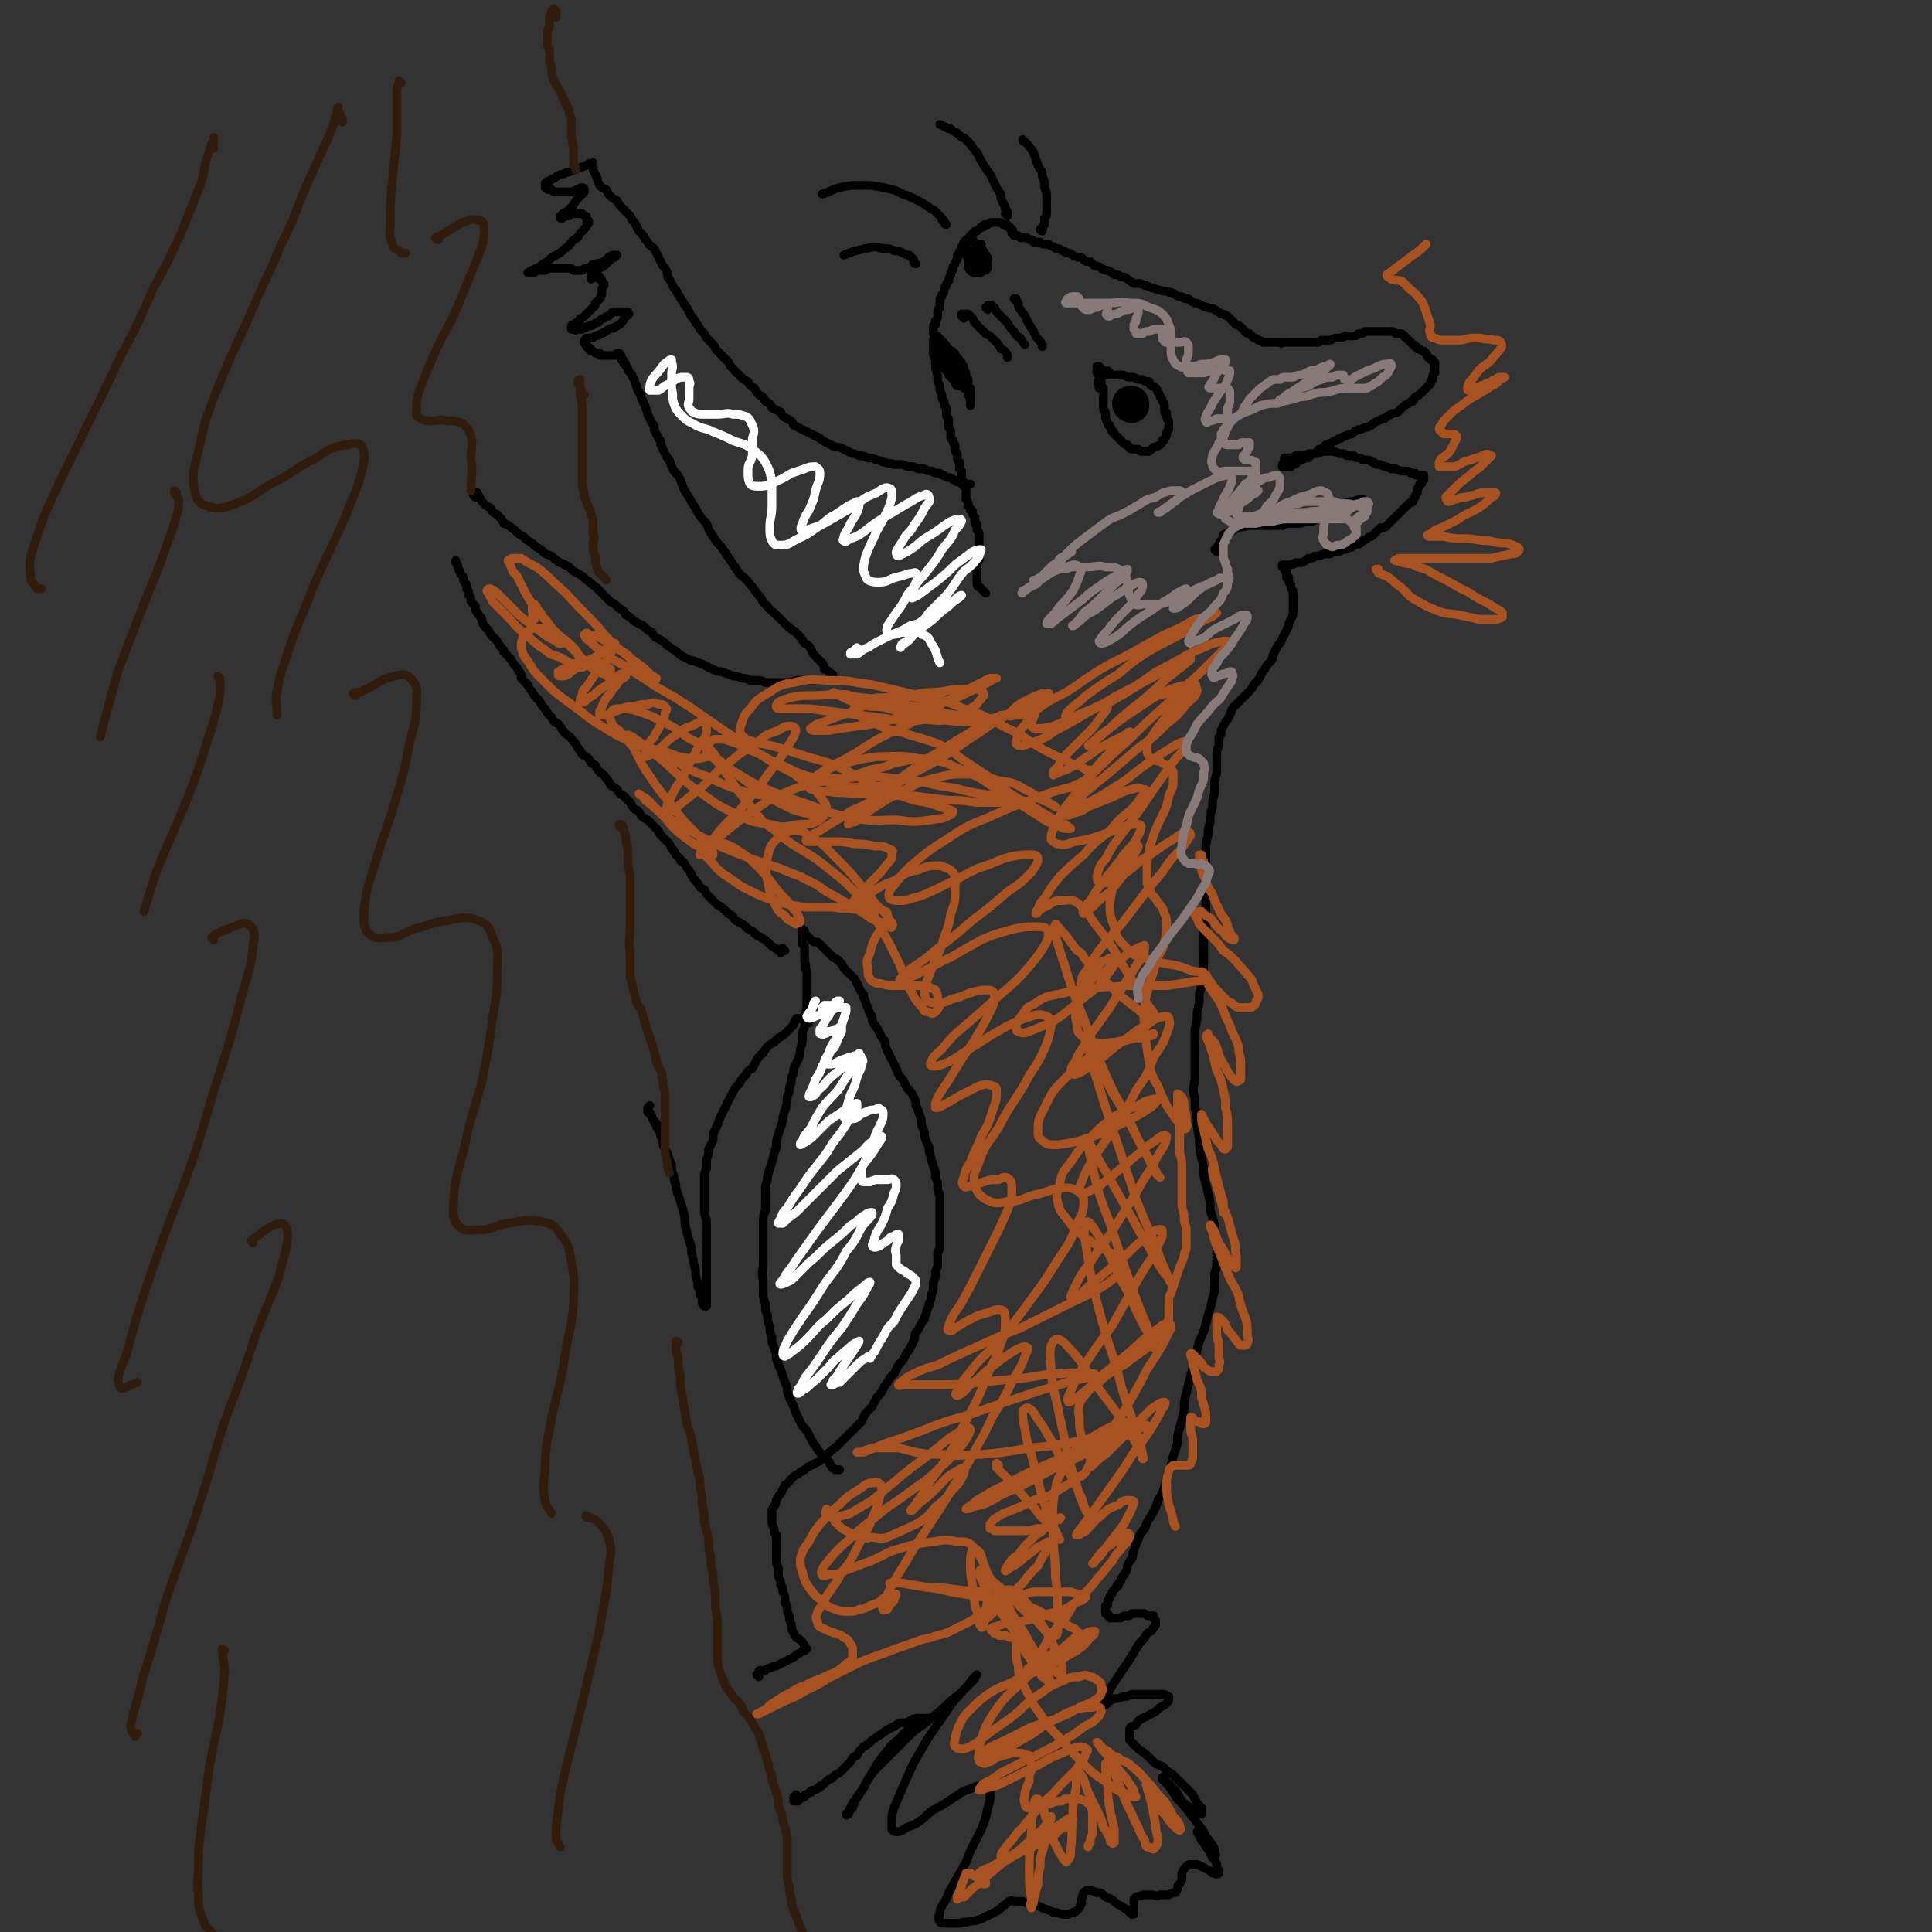 <svg viewBox='0 0 886 886' version='1.1' xmlns='http://www.w3.org/2000/svg' xmlns:xlink='http://www.w3.org/1999/xlink'><rect x="0" y="0" width="886" height="886" fill="#333333" stroke="none"/><g fill='none' stroke='#000000' stroke-width='4' stroke-linecap='round' stroke-linejoin='round'><path d='M590,262c0,0 -1,0 -1,-1 0,0 0,0 0,0 0,-1 0,-1 0,-1 -1,0 -1,0 -1,0 0,0 0,0 0,0 0,-1 0,-1 0,-1 0,0 0,0 1,0 0,0 0,0 0,0 0,0 0,0 0,0 1,0 1,0 1,0 1,0 1,0 1,0 2,0 2,0 3,-1 1,0 1,0 3,0 2,-1 2,-1 3,-2 2,0 2,0 3,-1 2,0 2,0 4,-1 1,0 1,0 3,0 1,-1 1,-1 3,-1 1,0 1,0 3,-1 1,0 1,0 3,-1 1,0 1,0 2,-1 2,-1 2,0 3,-1 1,-1 1,-1 3,-2 1,-1 1,-1 2,-1 1,-1 1,-1 2,-2 1,-1 1,-1 2,-2 2,0 2,0 3,-1 1,-1 1,-1 2,-2 1,-1 1,-1 2,-2 1,-1 1,-1 2,-2 1,-1 1,-1 2,-2 1,-1 1,-1 2,-2 1,-1 1,0 2,-1 0,-1 0,-1 1,-2 0,-1 0,-1 1,-2 0,-1 0,-1 0,-2 1,-1 1,-1 1,-2 1,0 1,0 1,-1 0,0 0,0 0,-1 1,0 1,0 1,0 0,-1 0,-1 0,-1 0,0 0,0 0,0 0,0 0,0 0,0 0,0 0,0 0,0 0,0 0,-1 0,-1 0,0 0,0 -1,0 0,0 0,0 0,0 -1,0 -1,0 -1,0 0,0 0,0 -1,0 -1,0 -1,0 -1,-1 -1,0 -1,0 -2,0 -1,-1 -1,-1 -2,-1 -1,0 -1,0 -2,0 -1,0 -1,0 -3,-1 -1,0 -1,0 -2,0 -2,-1 -2,-1 -3,-1 -1,-1 -1,0 -2,-1 -2,0 -2,0 -3,-1 -1,0 -1,0 -2,-1 -1,0 -1,0 -3,0 -1,-1 -1,-1 -2,-1 -1,0 -1,0 -2,-1 -2,0 -2,0 -3,0 -1,0 -1,-1 -2,-1 -1,0 -1,0 -2,0 -2,-1 -2,-1 -3,-1 -1,0 -1,0 -2,0 -2,0 -2,0 -3,0 -1,1 -1,1 -3,1 -1,0 -1,0 -2,0 -1,0 -1,0 -3,1 -1,0 -1,0 -2,0 -1,0 -1,0 -2,0 -1,1 -1,1 -1,1 -1,0 -1,0 -1,0 -1,0 -1,0 -1,0 0,0 0,0 -1,0 0,1 0,0 0,0 0,0 0,0 -1,0 0,0 0,0 0,0 0,0 0,1 0,1 0,0 0,0 0,0 0,0 0,0 0,0 0,0 0,0 0,0 0,0 0,0 0,0 0,1 0,1 0,1 0,0 0,0 0,0 0,0 0,0 0,0 0,1 0,1 0,1 0,0 0,0 0,0 0,0 0,0 -1,0 0,0 0,0 0,0 0,1 0,1 0,1 0,0 0,0 0,0 0,0 0,0 0,0 0,0 0,0 0,0 0,0 0,0 0,0 0,0 0,0 1,0 0,0 0,0 0,0 0,0 0,0 1,0 0,0 0,0 0,0 1,0 1,0 2,0 1,-1 1,-1 1,-1 1,0 1,0 2,-1 1,-1 1,-1 2,-1 1,-1 1,-1 3,-1 0,-1 0,-1 1,-1 1,-1 1,-1 2,-1 1,-1 1,-1 2,-2 0,0 0,0 1,0 1,-1 1,-1 2,-2 0,0 0,0 1,0 1,-1 1,-1 2,-1 1,-1 1,-1 2,-1 1,-1 1,-1 2,-1 1,-1 1,-1 2,-1 2,-1 2,-1 3,-1 1,-1 1,-1 3,-2 1,0 1,0 3,-1 1,0 1,0 3,-1 1,-1 1,-1 3,-2 1,0 1,-1 3,-1 1,-1 1,-1 3,-2 1,-1 1,0 3,-1 1,-1 1,-1 2,-2 1,-1 1,-1 3,-2 1,-1 1,-1 2,-1 1,-1 0,-1 1,-2 2,-1 2,-1 3,-2 1,-1 1,-1 2,-2 0,0 0,0 1,-1 0,0 0,0 1,-1 0,-1 0,0 0,-1 1,-1 1,-1 1,-1 0,-1 0,-1 0,-1 0,-1 0,-1 1,-2 0,0 0,0 0,-1 0,0 0,0 0,-1 0,-1 0,-1 0,-1 0,-1 0,-1 0,-2 -1,0 -1,0 -1,-1 -1,0 0,0 -1,0 0,-1 -1,-1 -1,-1 -1,-1 0,-1 -1,-2 0,0 -1,0 -1,-1 -1,0 -1,0 -2,-1 0,0 0,0 -1,0 0,-1 0,-1 -1,-1 -1,-1 0,-1 -1,-1 -1,-1 -1,-1 -2,-2 0,0 0,0 -1,-1 -1,-1 -1,0 -1,-1 -1,-1 -1,-1 -2,-1 -1,0 -1,0 -2,0 -1,-1 -1,-1 -2,-1 -1,0 -1,0 -2,0 -1,0 -1,0 -2,0 -1,0 -1,0 -2,0 -1,0 -1,0 -3,0 -1,0 -1,0 -3,0 -1,1 -1,1 -3,1 -1,1 -1,1 -3,1 -2,0 -2,0 -3,0 -2,1 -2,1 -4,1 -2,0 -2,1 -3,1 -2,0 -2,0 -4,0 -1,1 -1,1 -3,1 -1,0 -1,0 -3,0 -1,0 -1,0 -3,0 -1,0 -1,0 -2,0 -2,0 -2,0 -3,0 -1,0 -1,0 -3,0 -1,0 -1,1 -2,0 -1,0 -1,0 -3,0 -1,0 -1,0 -2,0 -1,0 -2,0 -3,0 -1,-1 -1,-1 -2,-1 -1,-1 -1,-1 -2,-1 -1,-1 -1,-1 -2,-2 -1,0 -1,0 -2,-1 -1,-1 -1,-1 -2,-2 -1,-1 -1,-1 -2,-1 -1,-1 -1,-1 -2,-2 -1,-1 -1,-1 -2,-2 -2,-1 -2,-1 -3,-1 -1,-1 -1,-1 -3,-2 -1,-1 -1,0 -3,-1 -1,0 -1,0 -3,-1 -2,-1 -2,-1 -3,-1 -2,-1 -2,-1 -3,-2 -2,0 -2,0 -3,-1 -2,0 -2,0 -3,-1 -2,-1 -2,-1 -3,-1 -2,-1 -2,0 -4,-1 -1,0 -1,0 -3,-1 -1,0 -1,0 -3,-1 -1,0 -1,0 -3,-1 -1,0 -2,0 -3,0 -2,-1 -1,-1 -3,-2 -1,-1 -1,-1 -3,-1 -1,-1 -1,-1 -3,-1 -1,-1 -1,-1 -3,-2 -1,0 -1,0 -3,-1 -1,-1 -1,-1 -3,-1 -1,-1 -1,-1 -2,-2 -2,0 -2,0 -3,-1 -1,-1 -1,-1 -3,-1 -1,-1 -1,0 -2,-1 -2,-1 -1,-1 -3,-1 -1,-1 -1,-1 -2,-1 -1,-1 -1,-1 -2,-1 -1,0 -1,0 -2,-1 -1,0 -1,0 -2,-1 -1,0 -1,0 -2,0 -1,0 -1,0 -2,-1 -1,0 -1,0 -3,0 -1,-1 0,-1 -1,-1 -1,0 -1,0 -2,-1 -1,0 -1,0 -2,0 -1,0 -1,0 -1,0 -1,-1 -1,-1 -2,-1 0,0 0,0 0,0 -1,0 -1,0 -1,0 0,-1 0,-1 -1,-1 0,0 0,0 0,0 0,0 0,0 0,0 0,0 0,0 0,0 0,0 0,0 0,0 0,0 0,0 0,0 0,0 0,0 0,0 0,-1 0,-1 0,-1 0,0 0,0 0,0 0,0 0,0 0,0 0,0 0,0 0,0 0,0 0,0 0,0 0,0 0,0 0,0 0,0 0,0 0,0 0,0 0,0 0,0 0,0 0,0 0,0 0,0 0,0 0,0 1,0 0,-1 0,-1 0,0 0,1 0,1 0,0 0,0 0,0 0,0 0,0 0,0 0,-1 0,-1 0,-1 0,0 0,0 0,0 -1,0 -1,0 -1,-1 0,0 0,0 0,0 0,0 0,0 -1,0 0,0 0,-1 0,-1 0,0 -1,0 -1,0 0,0 0,0 -1,0 0,0 0,0 -1,-1 0,0 0,0 0,0 -1,0 -1,0 -1,0 -1,0 -1,0 -1,0 -1,0 -1,0 -1,0 -1,0 -1,0 -1,0 -1,0 -1,0 -1,0 -1,1 -1,1 -1,1 -1,0 -1,0 -1,0 -1,0 -1,0 -1,1 -1,0 -1,0 -1,0 0,1 0,0 -1,1 0,0 0,0 -1,1 0,0 0,0 -1,0 0,1 0,1 -1,1 0,1 0,1 -1,1 0,0 0,0 0,1 -1,0 -1,0 -1,1 -1,0 -1,0 -1,0 -1,1 0,1 -1,1 0,1 0,1 0,1 -1,1 0,1 -1,1 0,1 0,1 0,2 -1,0 -1,0 -1,1 0,1 0,1 -1,1 0,1 0,1 0,2 -1,1 -1,1 -1,2 -1,1 -1,1 -1,2 0,1 0,1 -1,2 0,1 0,1 0,1 -1,2 -1,2 -1,3 -1,1 -1,1 -1,2 -1,1 -1,1 -1,2 0,1 0,1 -1,2 0,1 0,1 -1,2 0,1 0,1 0,2 0,1 0,1 0,2 -1,1 -1,1 -1,2 0,1 0,1 0,2 0,1 0,1 -1,2 0,1 0,1 0,2 -1,0 -1,0 -1,1 0,1 0,1 0,1 0,1 0,1 0,1 0,1 0,1 0,1 1,1 1,1 1,1 1,0 1,0 1,1 1,0 1,0 1,1 1,0 1,0 1,1 1,0 1,0 1,1 1,0 1,1 1,1 1,1 1,1 2,2 1,0 1,0 1,1 0,0 0,0 0,0 1,0 1,0 1,1 0,0 0,0 0,0 1,1 1,1 1,1 1,1 1,1 1,2 1,0 1,0 1,1 1,1 0,1 1,1 0,1 0,1 0,2 1,1 1,1 1,2 0,1 0,1 1,2 0,0 0,0 0,1 0,1 0,1 0,2 1,1 1,1 1,1 0,1 0,1 0,1 0,1 0,1 0,1 0,1 0,1 0,1 0,1 0,1 0,1 0,1 0,1 0,1 0,0 0,0 0,1 0,0 0,0 0,0 0,0 0,0 0,1 0,0 0,0 0,0 0,0 0,0 0,1 0,0 0,0 0,0 0,0 0,0 0,0 0,0 0,0 0,0 0,0 0,0 0,0 0,0 0,0 0,0 0,0 0,-1 0,-1 0,0 0,0 0,0 0,-1 0,-1 0,-1 0,-1 0,-1 0,-1 -1,-1 0,-1 -1,-2 0,-1 0,-1 0,-2 0,-1 0,-1 -1,-2 0,0 0,0 0,-1 -1,-1 -1,-1 -1,-2 0,-1 0,-1 0,-1 -1,-1 -1,-1 -1,-1 0,-1 0,-1 -1,-2 0,0 0,0 -1,-1 0,0 0,0 -1,-1 0,-1 0,0 -1,-1 -1,-1 0,-1 -1,-2 -1,-1 -1,-1 -1,-2 -1,0 -1,0 -1,-1 -1,0 -1,0 -1,-1 -1,-1 -1,-1 -1,-1 0,0 0,0 -1,-1 0,0 0,0 0,0 0,0 0,0 0,0 1,0 0,-1 0,-1 0,0 0,1 1,1 0,1 0,1 1,2 0,1 0,1 1,2 0,1 0,1 1,2 1,1 1,1 1,2 1,2 1,2 2,3 0,1 0,1 1,2 0,1 0,1 1,2 0,1 0,1 0,1 1,1 0,1 1,2 0,0 0,0 0,0 0,0 -1,0 -1,0 0,0 0,0 0,0 0,0 0,0 -1,0 -1,-1 -1,-1 -1,-2 -1,-1 -1,-1 -2,-2 -1,-1 -1,-1 -2,-3 -1,-1 -1,-1 -1,-2 -1,-1 -1,-1 -2,-3 -1,-1 -1,-1 -1,-2 -1,-1 -1,-1 -1,-2 -1,0 -1,0 -1,-1 0,0 0,0 0,-1 0,0 0,0 0,0 1,0 1,0 1,0 1,1 1,1 2,1 1,1 1,1 2,2 1,1 1,1 2,3 0,1 0,1 1,2 1,1 1,1 2,2 0,1 0,1 1,2 0,1 0,1 1,2 0,1 0,1 1,2 0,1 0,1 0,2 0,0 0,0 1,0 0,1 0,1 0,1 0,0 0,0 0,0 0,0 0,0 0,0 0,0 0,0 0,-1 0,0 -1,0 -1,0 0,0 0,0 0,-1 0,-1 0,-1 -1,-1 0,-1 0,-1 -1,-2 0,-1 0,-1 -1,-2 -1,-1 -1,0 -1,-1 -1,-1 -1,-1 -1,-2 -1,-1 -1,-1 -2,-2 -1,-1 0,-2 -1,-3 0,-1 0,-1 -1,-2 0,-1 0,-1 -1,-2 0,0 0,0 -1,-1 0,0 0,0 0,-1 0,0 0,0 0,0 0,0 0,0 -1,-1 0,0 0,0 0,0 0,0 0,0 0,0 0,0 0,0 0,0 -1,0 0,0 -1,0 0,0 0,0 0,0 0,0 0,0 0,0 0,0 0,0 0,0 0,0 0,0 0,1 0,0 0,1 0,1 0,1 0,1 0,2 0,1 0,1 0,2 0,2 1,2 1,3 0,1 0,1 0,2 0,1 0,1 0,2 1,1 0,1 1,3 0,1 0,1 0,2 0,2 1,2 1,3 0,1 0,1 0,2 1,2 1,2 1,3 0,1 0,1 1,2 0,2 0,2 1,3 0,1 0,1 0,3 0,1 0,1 1,2 0,1 0,1 0,2 0,1 0,1 0,2 1,1 1,1 1,3 0,1 0,1 0,2 1,1 1,1 1,1 0,1 0,1 1,2 0,2 0,2 0,3 0,0 0,0 1,1 0,1 0,1 0,2 0,1 0,1 1,2 0,0 0,0 0,1 0,1 0,1 0,2 1,1 1,1 1,1 0,1 0,1 0,2 0,1 0,1 0,1 0,1 0,1 1,2 0,0 0,0 0,1 0,1 0,1 0,1 1,1 1,1 1,2 0,1 0,1 0,2 0,1 0,1 0,2 1,1 1,1 1,2 0,1 0,1 0,1 1,1 1,1 1,2 1,0 1,0 1,1 0,1 0,1 1,2 0,1 0,1 0,1 0,1 0,1 0,2 1,0 1,0 1,1 0,1 0,1 0,2 1,1 1,1 1,2 0,1 0,1 0,2 0,0 0,0 0,1 0,2 0,2 0,3 0,1 0,1 0,2 0,1 0,1 0,2 0,1 0,1 0,2 -1,1 -1,1 -1,2 0,1 0,1 0,2 0,1 0,1 0,2 0,1 0,1 0,2 0,0 0,0 0,1 0,0 0,0 0,1 0,0 0,0 0,1 0,0 0,1 1,1 0,0 0,0 0,0 2,2 2,2 3,3 '/></g>
<g fill='none' stroke='#000000' stroke-width='16' stroke-linecap='round' stroke-linejoin='round'><path d='M519,186c0,0 -1,0 -1,-1 0,0 1,1 1,1 0,0 -1,0 -1,-1 0,0 0,0 0,0 0,0 0,0 0,0 0,0 0,0 1,0 0,0 0,0 0,0 '/></g>
<g fill='none' stroke='#000000' stroke-width='4' stroke-linecap='round' stroke-linejoin='round'><path d='M442,146c0,-1 -1,-1 -1,-1 0,0 0,0 0,0 0,0 0,0 0,0 0,0 0,0 0,0 0,0 0,0 0,0 0,0 0,0 0,-1 1,0 1,0 1,0 0,0 0,0 0,0 1,0 1,0 2,0 1,1 1,1 2,2 1,2 1,2 2,3 2,2 2,2 4,4 2,1 2,1 4,3 2,2 2,2 3,4 2,1 2,1 3,3 0,0 0,0 0,1 '/><path d='M453,142c0,0 0,0 -1,-1 0,0 1,1 1,1 0,-1 0,-1 0,-1 0,0 0,0 0,0 0,-1 0,-1 0,-1 1,0 1,0 1,0 0,0 0,0 1,0 0,1 0,1 1,1 1,2 1,2 2,3 2,2 2,2 4,4 1,2 1,2 3,4 1,2 1,2 3,3 1,2 1,2 2,3 '/><path d='M466,138c0,0 -1,-1 -1,-1 0,0 0,0 1,0 0,0 0,0 0,0 0,1 0,0 0,1 1,0 0,1 1,1 0,2 0,2 1,3 1,2 2,2 3,5 1,2 1,2 3,5 1,3 2,3 4,6 0,0 0,0 0,1 '/><path d='M449,116c0,0 -1,-1 -1,-1 0,0 0,1 1,1 0,-1 0,-1 0,-2 0,0 0,0 0,0 0,1 0,1 1,1 0,1 0,1 0,1 0,1 0,1 0,2 1,0 1,0 1,1 0,0 0,0 0,1 0,0 0,0 -1,0 0,1 0,1 0,1 -1,0 -1,0 -1,0 0,0 0,0 -1,0 0,-1 0,-1 -1,-1 0,-1 0,0 0,-1 -1,0 -1,0 -1,-1 0,-1 0,-1 1,-1 0,-1 0,-1 0,-1 0,-1 1,-1 1,-1 0,0 0,-1 1,-1 0,0 0,0 0,0 0,0 0,0 1,0 0,1 0,1 0,2 0,0 0,0 0,1 0,1 0,1 0,2 0,0 0,1 -1,1 0,1 0,1 0,1 -1,1 -1,1 -2,1 -1,1 -1,1 -1,0 -1,0 -1,0 -2,-1 0,-1 0,-1 0,-2 -1,-2 -1,-2 -1,-3 0,-1 0,-1 0,-3 0,-1 -1,-1 0,-1 0,-1 0,-1 1,-1 1,-1 1,-1 2,-1 1,1 1,1 2,2 1,1 1,1 2,2 1,1 1,1 2,3 1,1 1,1 1,2 0,1 0,1 0,2 0,1 0,1 0,2 -1,1 -1,1 -2,1 -1,1 -1,1 -2,1 -1,0 -1,0 -2,0 -1,0 -1,0 -2,-1 -1,-1 -1,-1 -1,-2 0,-2 0,-2 0,-3 0,-2 0,-2 1,-3 1,-1 1,-1 2,-2 1,-1 1,-1 2,-1 1,-1 1,-1 1,-1 '/><path d='M478,106c0,0 -1,0 -1,-1 0,0 1,0 1,0 0,-1 0,-1 1,-2 0,0 0,0 0,-1 0,-1 0,-1 0,-2 1,-1 1,-1 1,-3 0,-1 0,-1 0,-2 0,-2 0,-2 0,-4 0,-3 0,-3 -1,-5 0,-3 0,-3 -1,-5 0,-2 0,-2 -2,-5 -1,-3 -1,-3 -2,-6 -2,-3 -2,-3 -4,-5 0,0 -1,0 -1,-1 '/><path d='M462,99c0,0 0,-1 -1,-1 0,0 1,0 1,0 0,0 0,0 0,-1 0,0 0,0 0,0 0,0 0,0 -1,-1 0,0 0,0 0,-1 -1,-2 -1,-2 -2,-4 0,-3 -1,-3 -2,-5 -1,-2 -1,-2 -2,-4 -1,-3 -2,-3 -3,-5 -2,-3 -2,-3 -4,-7 -1,-1 -1,-1 -1,-1 -2,-3 -2,-3 -4,-5 -1,-1 -1,-1 -2,-1 -2,-2 -2,-2 -4,-3 -1,-1 -1,-1 -2,-1 -2,-1 -2,-1 -4,-2 '/><path d='M434,103c0,0 -1,0 -1,-1 0,0 0,0 0,0 0,-1 0,-1 -1,-1 0,-1 0,-1 -1,-2 -1,-1 -1,-1 -2,-2 -1,-1 -2,-1 -3,-2 -3,-2 -3,-2 -5,-3 -4,-2 -4,-2 -7,-3 -4,-2 -4,-2 -9,-3 -5,-1 -5,-1 -10,-1 -5,0 -5,0 -10,1 -4,1 -4,2 -8,3 '/><path d='M420,121c0,0 -1,0 -1,-1 0,0 0,0 0,0 0,-1 0,-1 0,-1 -1,-1 -1,-1 -2,-2 -1,0 -1,0 -3,-1 -2,-1 -2,-1 -4,-1 -2,-1 -2,-1 -5,-1 -4,-1 -4,-1 -8,0 -5,1 -5,1 -10,3 '/><path d='M509,172c0,0 0,0 -1,-1 0,0 1,0 1,0 0,0 0,0 0,0 0,0 0,0 0,0 0,0 0,0 0,0 0,0 0,0 0,0 0,0 0,0 -1,-1 0,0 1,1 1,1 0,0 0,0 0,0 0,0 0,0 0,0 0,0 0,0 0,0 0,0 0,0 -1,0 0,0 0,0 0,0 0,0 0,1 -1,1 0,-1 0,-1 0,-1 0,0 0,0 -1,0 0,-1 0,-1 0,-1 -1,0 -1,0 -1,-1 0,0 0,0 0,0 -1,0 -1,0 -1,0 0,0 0,0 0,-1 -1,0 -1,0 -1,0 0,0 0,0 0,0 0,0 0,0 0,0 0,0 0,0 0,0 0,0 0,0 0,0 0,0 0,0 0,0 0,0 0,0 0,1 0,0 0,0 0,0 0,0 0,0 0,1 0,0 0,0 0,1 1,0 1,0 1,1 0,0 0,0 0,1 0,0 0,0 1,1 0,0 0,0 0,0 0,0 0,0 0,1 0,0 0,0 0,0 0,1 0,1 0,1 0,1 0,1 0,1 0,0 0,0 0,1 0,0 0,0 1,0 0,1 0,1 0,1 0,1 0,1 0,1 0,1 0,1 0,2 0,0 0,0 0,1 0,0 0,0 0,1 0,1 0,1 0,1 0,1 0,1 0,2 0,1 0,1 0,1 1,1 1,1 1,2 0,0 0,1 0,1 0,1 0,1 0,1 1,1 0,1 1,2 0,1 0,1 1,1 0,1 0,1 1,2 0,0 0,0 0,1 1,1 1,0 1,1 1,1 1,1 1,1 1,1 1,1 1,1 1,1 1,1 1,1 1,1 1,1 1,1 1,1 1,1 2,1 0,0 0,1 1,1 0,0 0,1 1,1 1,0 1,0 2,0 0,0 0,0 1,0 1,1 1,1 1,1 1,0 1,0 2,0 1,0 1,0 2,0 1,-1 1,-1 1,-1 1,-1 1,-1 2,-1 1,-1 1,0 2,-1 1,-1 1,-1 1,-2 1,0 1,0 1,-1 1,-1 1,-1 1,-2 0,-1 0,-1 1,-2 0,-1 0,-1 0,-2 0,-1 0,-1 0,-2 -1,-1 -1,-1 -1,-3 0,-1 0,-1 -1,-1 0,-2 0,-2 0,-3 0,-1 0,-1 -1,-2 0,-1 0,-1 -1,-2 0,-1 0,-1 -1,-2 0,-1 0,-1 -1,-2 -1,-1 -1,-1 -2,-1 -1,-1 -1,-1 -1,-2 -1,0 -1,0 -1,0 -1,0 -1,0 -2,-1 -1,0 -1,0 -2,0 -2,-1 -2,-1 -3,-1 -1,0 -1,0 -1,0 -2,0 -2,-1 -3,-1 -2,0 -2,0 -3,0 -1,0 -1,0 -2,0 -2,0 -2,0 -3,0 -1,0 -1,0 -2,1 0,0 -1,0 -1,1 -1,2 0,2 0,4 '/><path d='M558,253c0,0 -1,-1 -1,-1 0,0 0,0 0,0 1,0 1,0 1,-1 0,0 0,0 0,0 1,-1 1,-1 1,-1 0,-1 0,-1 1,-2 0,0 0,0 0,0 1,-1 1,-1 1,-2 0,-1 0,-1 1,-1 1,-1 1,-1 2,-1 1,-1 1,-1 2,-1 1,-1 1,-1 2,-1 2,-1 2,0 4,-1 1,0 1,0 3,0 2,0 2,0 4,0 2,0 2,0 5,0 2,0 2,0 4,0 2,-1 2,-1 4,-1 1,0 1,0 3,0 2,0 2,0 4,-1 2,0 2,0 3,0 2,-1 2,-1 3,-1 1,-1 1,-1 2,-2 1,-1 1,-1 2,-1 1,-1 1,-1 2,-1 1,-1 1,-1 2,-1 1,-1 1,-1 2,-1 1,-1 1,-1 2,-1 2,-1 2,-1 4,-1 2,-1 2,-1 4,-1 '/><path d='M591,265c0,0 0,-1 -1,-1 0,0 0,0 0,0 0,-1 0,-1 0,-1 0,0 0,0 0,0 0,0 0,0 0,0 0,0 0,0 0,1 0,0 0,0 0,1 1,1 1,1 1,1 0,1 0,1 1,2 0,0 0,0 0,0 0,2 0,2 1,3 0,1 0,1 0,2 0,2 0,2 0,3 0,2 0,2 0,3 0,2 0,2 0,3 -1,2 -1,2 -2,4 0,1 0,1 -1,3 -1,2 -1,2 -2,4 -1,2 -1,2 -2,3 -1,2 -1,2 -2,4 -1,2 0,2 -1,3 -2,2 -2,2 -3,4 -1,1 -1,1 -2,3 -1,2 -1,2 -3,4 -1,2 -1,2 -3,4 -1,1 -1,1 -3,3 -2,2 -2,2 -3,3 -2,2 -1,2 -2,4 -1,2 -1,2 -2,3 -1,2 -1,2 -2,4 0,2 0,2 -1,3 0,2 0,2 0,4 -1,2 -1,2 -1,5 0,2 0,2 0,5 0,3 0,3 -1,6 0,3 0,3 0,6 -1,3 -1,3 -1,6 -1,4 -1,4 -1,7 -1,3 -1,3 -1,6 -1,4 -1,4 -1,7 0,3 0,3 0,6 0,3 0,3 0,7 0,3 0,3 0,6 0,3 0,3 0,6 0,3 0,3 0,7 0,3 0,3 -1,6 0,4 0,4 0,7 0,3 0,3 0,7 0,3 0,3 -1,7 0,3 0,3 -1,7 0,4 0,4 -1,8 0,4 0,4 -1,8 0,4 0,4 0,7 0,5 0,5 0,9 0,4 0,4 0,7 -1,5 -1,5 0,9 0,4 0,4 1,9 0,4 0,4 1,9 0,4 0,4 1,9 1,4 1,4 1,8 1,4 1,4 2,8 1,4 1,4 1,8 1,3 1,3 2,7 0,4 0,4 1,7 0,4 0,4 0,8 0,4 0,4 -1,7 0,4 0,4 0,8 -1,4 -1,4 -2,8 -1,3 -1,3 -2,7 -1,4 -1,4 -3,8 -1,4 -1,4 -2,8 -1,4 -1,4 -2,8 -1,4 -1,4 -2,8 -1,4 -1,4 -1,8 -1,4 -1,4 -2,8 -1,3 -1,3 -1,7 -1,3 -1,3 -2,6 -1,4 -1,4 -2,7 -1,3 -1,3 -2,7 -1,3 -1,3 -3,6 -1,4 -1,3 -3,7 -2,3 -2,3 -3,6 -2,2 -2,2 -3,5 -1,2 -1,2 -2,5 -1,2 0,2 -1,4 -1,1 -1,1 -2,3 0,1 0,2 -1,3 0,1 -1,1 -1,2 -1,1 -1,1 -1,2 -1,1 -1,1 -1,2 -1,0 -1,0 -1,1 -1,1 -1,1 -1,1 -1,1 -1,1 -1,2 0,0 0,0 -1,1 0,0 0,0 0,1 0,0 0,0 -1,1 0,1 0,1 0,1 0,1 0,0 0,1 -1,0 -1,0 -1,1 0,0 0,0 0,1 0,0 0,0 0,1 0,0 0,0 0,1 0,0 0,0 1,0 0,1 0,1 0,1 1,0 1,0 1,1 1,0 1,0 1,0 1,0 1,0 2,0 1,0 1,0 2,0 1,-1 1,-1 3,-1 1,0 1,0 2,-1 1,0 1,0 3,0 1,0 1,0 3,0 1,1 1,1 2,1 1,0 1,0 2,0 0,1 0,1 0,1 1,1 1,1 1,2 0,0 0,1 0,1 -1,2 -1,1 -2,3 -2,1 -2,1 -3,3 -2,2 -2,2 -4,5 -1,2 -1,2 -3,5 -2,3 -2,3 -4,6 -2,3 -2,3 -4,6 -1,2 -1,2 -3,5 0,1 0,1 -1,3 0,0 0,0 0,1 0,0 0,0 0,0 1,0 1,0 2,-1 1,-1 1,-1 3,-2 2,0 2,0 4,-1 2,0 2,0 4,-1 2,0 2,0 5,0 2,0 2,0 4,0 2,0 2,0 4,0 1,0 1,0 2,0 1,0 1,1 2,1 0,0 0,0 0,1 1,0 1,0 0,0 0,1 0,1 -1,2 -1,1 -1,1 -3,2 -2,2 -2,2 -4,3 -2,1 -2,1 -4,2 -2,1 -2,1 -3,3 -2,1 -2,0 -3,2 0,1 0,1 0,2 0,1 0,2 0,3 2,2 2,2 4,4 3,2 3,2 6,5 2,2 2,2 5,3 2,2 2,2 5,4 3,3 3,3 5,5 2,2 2,2 4,4 1,2 1,2 2,4 1,1 1,1 2,2 0,1 0,1 0,2 0,1 0,1 0,1 -1,0 -1,0 -3,-1 -2,-2 -2,-2 -5,-4 -3,-3 -2,-4 -5,-7 -2,-2 -2,-2 -4,-4 0,-1 -1,-1 -1,-1 0,0 0,1 0,1 2,2 2,2 3,3 2,3 2,3 4,6 3,3 3,3 6,7 3,4 3,4 6,8 1,2 1,2 3,5 1,1 1,1 2,3 0,1 0,1 0,2 0,1 1,1 0,1 -1,-1 -2,-2 -3,-4 -2,-2 -2,-3 -4,-5 0,-1 -1,-2 -1,-2 0,1 1,1 1,2 1,2 1,2 2,3 1,2 1,2 2,3 1,2 1,2 2,4 1,1 1,1 2,3 0,2 0,2 1,3 0,1 0,1 0,1 -1,1 -2,0 -3,0 -1,-1 -1,-1 -3,-2 -2,-1 -2,-1 -4,-2 -1,0 -1,0 -3,0 -1,0 -1,0 -2,1 -1,1 -1,1 -2,3 0,1 0,2 0,3 -1,2 -1,2 -2,3 0,1 0,2 -1,3 -1,0 -1,0 -3,1 -2,0 -2,0 -4,0 -2,1 -2,0 -4,0 -2,0 -2,0 -4,0 -1,1 -1,0 -3,1 0,0 0,0 -1,1 0,0 0,0 0,1 0,1 0,1 0,2 0,1 0,1 0,2 0,1 0,1 0,1 0,1 0,1 -1,1 -1,-1 -1,-1 -2,-2 -3,-2 -3,-2 -5,-3 -2,-2 -2,-2 -5,-3 -2,-2 -2,-2 -4,-2 -2,-1 -2,-1 -4,-1 -1,0 -1,0 -2,1 -1,1 0,1 -1,3 0,1 0,1 0,2 -1,2 -1,2 -2,3 -1,1 -1,1 -2,1 -2,1 -2,1 -4,1 -2,0 -2,-1 -5,-1 -2,-1 -2,-1 -5,-2 -2,-1 -2,-1 -5,-2 -2,0 -2,0 -4,-1 -2,0 -2,0 -3,0 -2,0 -2,-1 -3,0 -1,0 -1,1 -3,2 -1,1 -1,1 -2,2 -2,1 -2,1 -4,2 -2,1 -2,1 -4,2 -3,1 -3,1 -5,1 -2,1 -2,0 -5,1 -2,0 -2,0 -4,0 -2,0 -2,0 -3,0 -1,0 -2,0 -2,-1 -1,-1 -1,-2 0,-3 0,-2 0,-2 1,-4 2,-3 2,-3 3,-6 4,-7 4,-7 8,-14 3,-8 3,-7 7,-15 2,-5 2,-5 3,-10 1,-3 1,-3 1,-6 0,-2 0,-3 -1,-4 -1,0 -1,0 -3,0 -2,0 -2,0 -4,1 -3,1 -3,1 -5,2 -3,2 -3,2 -6,4 -3,2 -3,2 -7,4 -3,2 -3,3 -6,5 -3,2 -3,2 -6,3 -2,1 -2,2 -5,2 -1,0 -1,0 -2,-1 0,-2 0,-2 0,-4 0,-3 0,-3 1,-6 3,-7 3,-7 6,-14 4,-9 4,-8 9,-17 4,-6 4,-6 9,-13 3,-5 3,-4 7,-9 3,-3 3,-3 5,-6 1,-1 2,-2 2,-2 0,0 -1,1 -1,2 -2,2 -2,2 -4,4 -3,3 -3,3 -7,6 -4,4 -4,4 -8,7 -5,5 -6,4 -11,9 -5,5 -5,5 -10,10 -3,3 -3,3 -6,6 -3,4 -3,4 -5,8 -3,4 -3,4 -5,7 -1,2 -1,2 -2,4 -1,1 -1,1 -1,1 0,1 1,0 1,0 1,-2 1,-2 2,-3 1,-3 1,-3 3,-6 2,-3 2,-3 4,-7 4,-6 3,-6 8,-12 3,-4 3,-4 7,-7 2,-3 2,-3 6,-5 1,-1 2,-1 4,-2 1,-1 1,-1 2,-1 1,0 1,0 1,-1 0,0 0,0 0,0 0,0 0,0 0,0 -1,0 -1,0 -2,0 -2,0 -2,0 -3,0 -3,0 -3,1 -5,2 -3,0 -3,0 -5,1 -1,1 -1,1 -2,1 -1,1 -2,1 -3,2 -3,2 -3,2 -6,4 -2,2 -2,2 -4,3 -2,2 -2,2 -3,4 -2,1 -2,1 -3,3 -1,1 -1,1 -2,2 -2,2 -2,2 -3,3 -2,1 -2,1 -3,2 -1,1 -1,1 -2,1 -1,1 -1,1 -2,2 -1,1 -1,1 -2,1 0,1 0,1 -1,1 -1,1 -1,1 -2,1 -1,0 -1,0 -1,1 -1,0 -1,0 -2,1 -1,0 -1,0 -1,1 0,0 -1,0 -1,0 0,0 0,0 -1,1 0,0 0,0 -1,0 0,0 0,0 0,1 -1,0 -1,0 -1,0 -1,0 -1,0 -1,0 0,0 0,0 0,0 0,0 0,0 0,0 0,0 0,0 0,0 0,0 0,0 0,0 0,0 0,0 0,0 0,-1 0,-1 0,-2 1,0 1,0 1,-1 '/><path d='M348,769c0,0 0,-1 -1,-1 0,0 1,0 1,0 0,0 0,0 0,0 0,0 0,0 0,0 0,-1 0,-1 0,-1 0,0 0,0 0,0 0,0 0,0 0,0 0,-1 0,-1 1,-1 1,0 1,0 2,0 1,-1 1,-1 2,-1 2,-1 2,-1 3,-1 2,-1 2,-1 4,-2 2,-1 2,-1 4,-2 1,-1 1,-1 3,-2 1,-1 1,-1 2,-1 1,-1 1,-1 1,-1 0,0 0,0 0,0 -1,-1 -1,-1 -1,-1 -1,-2 -1,-2 -2,-3 -2,-1 -2,-1 -3,-3 -1,-2 -1,-2 -1,-4 -1,-2 -1,-2 -1,-4 -1,-2 -1,-2 -1,-4 -1,-2 -1,-2 -1,-3 0,-2 0,-2 -1,-4 0,-2 0,-2 -1,-3 0,-2 0,-2 -1,-4 0,-2 0,-2 0,-4 -1,-2 -1,-2 -1,-4 0,-2 0,-2 0,-4 0,-1 0,-1 0,-3 0,-2 0,-2 0,-4 -1,-1 -1,-1 -1,-3 -1,-2 -1,-2 -1,-3 0,-1 0,-1 0,-3 0,-1 0,-1 0,-2 0,-1 0,-1 1,-2 1,-2 1,-2 1,-3 1,-2 1,-2 2,-3 1,-2 1,-2 2,-4 2,-1 2,-2 3,-3 1,-1 1,-1 3,-2 1,-1 1,-1 3,-2 1,-1 1,-1 3,-2 2,-1 2,-1 4,-2 1,-2 1,-2 3,-3 2,-1 2,-2 4,-3 2,-2 2,-2 3,-3 2,-2 2,-2 3,-3 2,-2 2,-2 3,-3 2,-2 2,-2 3,-3 1,-2 1,-2 2,-4 2,-2 2,-2 3,-3 1,-2 1,-2 2,-4 2,-2 2,-2 3,-4 1,-2 1,-2 2,-3 1,-2 1,-2 3,-4 1,-2 1,-2 2,-4 2,-2 2,-2 3,-4 1,-2 1,-2 2,-3 1,-2 1,-2 2,-4 1,-2 0,-2 1,-4 1,-1 1,-1 2,-3 1,-2 1,-2 2,-3 0,-2 1,-2 1,-4 1,-2 1,-2 1,-3 1,-2 1,-2 1,-4 1,-2 1,-2 1,-3 0,-2 0,-2 0,-3 1,-2 1,-2 1,-3 0,-1 0,-1 0,-2 1,-2 1,-2 1,-3 0,-1 0,-1 0,-2 0,-1 0,-1 0,-1 0,-2 0,-2 0,-3 1,-1 1,-1 1,-3 0,-1 0,-1 0,-3 0,-1 0,-1 0,-3 0,-1 0,-1 0,-3 0,-2 0,-2 0,-3 0,-2 0,-2 0,-4 0,-2 0,-2 0,-3 0,-2 0,-2 0,-4 -1,-2 -1,-2 -1,-4 0,-2 0,-2 -1,-4 0,-3 0,-3 -1,-5 0,-2 -1,-2 -1,-4 -1,-3 -1,-3 -1,-5 -1,-2 -1,-2 -2,-5 0,-2 0,-2 -1,-4 -1,-3 0,-3 -1,-5 -1,-3 -1,-3 -2,-5 0,-2 0,-2 -1,-4 -1,-2 -1,-2 -3,-4 -1,-2 -1,-2 -2,-4 -2,-2 -2,-2 -3,-5 -1,-2 -1,-2 -2,-4 -1,-2 -1,-2 -2,-4 -1,-2 -1,-2 -1,-4 -1,-2 -1,-1 -2,-3 -1,-2 -1,-2 -2,-4 -1,-1 -1,-1 -2,-3 0,-2 0,-2 -1,-3 -1,-3 -1,-3 -2,-5 0,-2 -1,-2 -1,-3 0,0 0,-1 0,-1 -1,-1 -1,-1 -2,-3 0,0 0,0 0,0 -1,-2 -1,-2 -2,-4 -1,-1 -1,-1 -2,-2 -1,-1 -1,-1 -2,-2 -1,-1 -1,-1 -2,-3 -1,-1 -1,-1 -2,-2 -2,-1 -2,-1 -3,-2 -1,-1 -1,-1 -2,-2 -1,-1 -1,-1 -2,-2 -1,-1 -1,-1 -2,-2 -2,0 -2,0 -3,-1 -1,-1 -1,-1 -2,-2 0,0 0,0 -1,-1 0,-1 0,-1 0,-1 -1,0 -1,0 -1,-1 0,0 0,0 0,0 0,0 0,0 0,0 0,0 0,0 0,0 0,0 0,0 0,0 0,0 0,0 0,0 0,1 0,1 0,1 0,1 0,1 0,2 0,0 0,0 0,1 0,2 0,2 0,3 1,1 1,1 1,3 0,2 0,2 0,5 1,2 0,2 1,5 0,2 0,2 0,4 0,3 0,3 0,5 0,3 0,3 0,5 0,3 0,3 -1,6 0,2 0,2 0,5 -1,2 -1,2 -1,5 0,2 0,2 -1,5 0,2 0,2 -1,5 -1,2 -1,2 -2,4 0,2 0,2 -1,4 0,2 0,2 -1,5 0,2 0,2 -1,4 0,3 0,3 -1,6 -1,3 -1,3 -1,5 -1,3 -1,3 -2,6 -1,3 -1,3 -1,6 -1,3 -1,3 -2,7 -1,3 -1,3 -2,6 0,2 0,2 -1,5 0,3 0,3 0,5 0,3 0,3 0,6 -1,3 -1,3 -1,6 0,3 0,3 0,6 0,4 0,4 0,7 0,3 0,3 0,6 0,3 -1,3 0,7 0,3 0,3 0,6 0,2 0,2 1,5 0,3 0,3 1,5 0,3 0,3 1,5 0,3 0,3 1,5 0,3 0,3 1,5 1,3 1,3 1,5 1,3 1,3 2,5 1,3 1,3 2,6 1,2 1,2 1,4 1,3 1,3 2,5 1,2 1,2 2,5 1,2 1,2 2,4 1,2 1,2 3,4 1,2 1,2 2,4 1,2 1,2 2,3 1,2 1,2 2,3 1,1 1,1 2,2 1,1 1,1 2,2 1,1 0,1 1,2 1,1 0,1 1,1 0,1 0,0 1,1 1,0 1,0 2,0 '/><path d='M371,469c0,0 -1,-1 -1,-1 0,0 0,1 0,0 0,0 0,0 -1,-1 0,0 0,0 -1,0 0,0 0,0 -1,0 0,0 0,0 -1,0 -1,0 -1,0 -1,1 -1,0 0,0 -1,1 0,1 0,1 -1,2 0,0 0,0 -1,1 -1,1 -1,1 -2,2 -1,1 -1,1 -3,2 -1,1 -1,1 -2,2 -2,1 -2,1 -3,2 -1,1 -1,1 -2,3 -2,1 -2,2 -3,3 -1,2 -1,2 -2,4 -2,1 -2,1 -3,3 -2,2 -2,2 -3,4 -2,2 -2,2 -3,4 -1,2 -1,2 -2,4 -1,2 -1,2 -2,4 -1,2 -1,2 -2,4 -1,3 -1,3 -2,5 -1,2 -1,2 -1,5 -1,2 -1,2 -2,4 0,2 0,2 -1,5 0,2 0,2 0,4 -1,2 -1,2 -1,4 0,2 0,2 0,5 0,2 0,2 0,4 0,2 0,2 0,4 0,1 0,1 0,3 0,2 1,2 1,4 0,2 0,2 0,3 0,2 0,2 0,4 0,2 0,2 0,4 0,2 0,2 0,4 0,1 0,1 0,3 0,2 0,2 0,3 0,2 0,2 0,3 0,2 0,2 0,3 0,2 0,2 0,3 0,1 0,1 0,2 0,1 0,1 0,1 0,1 0,1 0,2 0,1 0,1 0,2 0,1 0,1 0,1 0,1 0,1 0,1 0,0 0,0 0,0 -1,0 -1,0 -1,0 -1,-1 -1,-1 -1,-2 0,-2 0,-2 -1,-3 0,-2 0,-2 -1,-4 0,-2 0,-2 -1,-5 0,-3 0,-3 -1,-6 0,-3 -1,-3 -1,-7 -1,-3 -1,-3 -2,-7 -1,-4 -1,-4 -1,-7 -1,-4 -1,-4 -2,-7 -1,-3 -1,-3 -2,-6 0,-3 -1,-3 -1,-6 -1,-2 -1,-2 -1,-5 -1,-2 -1,-2 -2,-5 -1,-2 -1,-2 -2,-4 0,-2 0,-2 -1,-4 0,-2 -1,-2 -1,-3 -1,-1 -1,-1 -1,-3 -1,0 -1,0 -1,-1 -1,-1 -1,-1 -1,-2 0,0 0,0 -1,-1 0,0 0,0 0,-1 0,0 -1,0 -1,0 0,-1 0,-1 0,-1 0,-1 0,-1 0,-1 1,-1 1,-1 1,-1 '/><path d='M360,436c-1,0 -1,-1 -1,-1 -1,0 0,0 0,1 0,0 0,0 -1,0 0,0 0,0 0,0 0,0 0,0 0,0 0,0 0,0 0,0 0,0 1,0 0,1 0,0 0,0 0,0 0,-1 0,-1 -1,-1 0,0 0,0 -1,-1 -1,0 -1,-1 -2,-1 -1,-1 -1,-1 -2,-2 -1,-1 -1,-1 -3,-2 -1,-1 -1,0 -3,-2 -1,-1 -1,-1 -3,-2 -2,-2 -2,-2 -4,-3 -2,-1 -2,-1 -3,-3 -2,-1 -2,-1 -4,-3 -1,-1 -1,-1 -3,-2 -2,-2 -2,-2 -3,-3 -2,-2 -2,-2 -3,-4 -2,-1 -2,-1 -3,-3 -2,-2 -2,-2 -3,-4 -1,-2 -1,-2 -2,-3 -1,-2 -1,-2 -2,-3 -1,0 -1,0 -1,-1 -1,-1 -1,-1 -2,-2 -1,-2 -1,-2 -2,-3 -1,-2 -1,-2 -2,-3 -1,-1 -1,-1 -3,-3 -1,-1 0,-1 -2,-3 -1,-1 -1,-1 -2,-2 -1,-1 -1,-1 -2,-2 -2,-1 -2,-1 -3,-2 -1,-2 -1,-2 -3,-3 -1,-1 -1,-1 -2,-3 -2,-2 -2,-2 -3,-3 -2,-1 -2,-1 -3,-3 -1,-1 -2,-1 -3,-2 -1,-2 -1,-2 -2,-3 -1,-2 -2,-2 -3,-3 -1,-1 -1,-1 -2,-3 -2,-1 -2,-1 -3,-3 -1,-1 -1,-1 -3,-2 -1,-2 -1,-2 -2,-3 -1,-2 -1,-2 -2,-3 -1,-1 -1,-2 -3,-3 -1,-1 -1,-1 -2,-2 -1,-2 -1,-2 -2,-3 -2,-1 -2,-1 -3,-3 -1,-1 -1,-1 -2,-2 -1,-2 -1,-2 -2,-3 -1,-1 -1,-2 -2,-3 -1,-1 -1,-1 -2,-2 -1,-2 -1,-2 -2,-3 -1,-2 -1,-2 -2,-3 -1,-1 -1,-1 -2,-2 0,-2 0,-2 -1,-3 -1,-2 -1,-2 -2,-3 -1,-1 -1,-2 -2,-3 -1,-1 -1,-1 -3,-3 0,-1 0,-1 -1,-2 -1,-1 -1,-1 -2,-3 -1,-1 -1,-1 -2,-2 -1,-1 -1,-1 -2,-3 -1,-1 -1,-1 -2,-2 -1,-2 -1,-2 -1,-3 -1,-2 -1,-1 -2,-3 -1,-1 -1,-1 -1,-3 -1,-1 -1,-1 -2,-2 0,-2 0,-2 -1,-3 0,-2 0,-2 -1,-3 0,-2 0,-2 -1,-3 -1,-2 0,-2 -1,-3 -1,-1 -1,-1 -1,-2 -1,-1 -1,-1 -1,-2 0,-1 0,-1 -1,-2 0,0 0,0 0,-1 '/><path d='M218,228c0,0 -1,-1 -1,-1 0,0 0,0 0,0 0,0 0,-1 0,-1 0,0 0,0 1,0 0,0 0,0 1,0 0,1 0,2 1,2 1,2 1,2 2,3 1,1 1,1 3,2 1,2 1,2 3,3 2,2 2,2 3,4 3,1 2,1 5,3 2,2 2,2 4,3 2,2 2,2 4,3 2,2 2,2 4,3 2,2 2,2 5,3 2,2 2,2 4,3 2,1 2,1 4,2 2,2 2,2 4,3 2,1 2,1 4,3 2,1 2,2 4,3 2,2 2,2 3,3 2,2 2,2 4,4 2,1 2,1 4,3 2,1 2,1 3,3 2,1 2,1 4,3 2,1 2,1 4,2 2,2 2,2 4,3 1,2 1,2 3,3 2,1 2,1 4,3 2,1 1,1 3,2 2,1 2,2 4,3 2,1 2,1 4,2 1,0 1,0 1,0 2,1 3,1 5,2 2,1 2,1 4,2 2,1 2,1 4,1 2,1 3,1 5,2 2,0 2,0 4,1 2,0 2,0 4,1 2,0 2,0 4,0 2,0 2,1 3,1 2,0 2,0 4,0 2,0 2,0 4,0 1,0 1,0 3,0 1,0 1,0 3,-1 1,0 1,0 3,0 2,0 2,0 3,0 2,0 2,0 3,0 2,0 2,0 3,0 1,0 1,0 2,0 1,-1 1,-1 2,-1 0,0 0,0 0,0 1,0 1,0 1,-1 0,0 0,0 0,0 0,0 0,0 0,0 0,-1 0,-1 -1,-1 0,0 0,0 -1,-1 -1,-1 -1,-1 -2,-1 0,-1 0,-2 -1,-3 -1,-1 -1,-1 -2,-2 -2,-2 -2,-2 -3,-4 -1,-2 -1,-2 -3,-3 -2,-3 -2,-3 -4,-5 -3,-2 -3,-2 -5,-4 -2,-2 -2,-2 -4,-4 -2,-2 -3,-2 -4,-4 -3,-2 -2,-3 -4,-5 -2,-2 -2,-3 -4,-5 -2,-3 -3,-3 -5,-5 -2,-3 -2,-3 -4,-6 -2,-3 -2,-3 -4,-6 -2,-2 -2,-2 -4,-5 -2,-3 -2,-3 -3,-6 -2,-2 -2,-2 -4,-5 -1,-2 -1,-2 -3,-5 -1,-2 -1,-2 -3,-5 -1,-2 -1,-2 -2,-5 -1,-2 -1,-2 -3,-4 -1,-2 -1,-2 -2,-5 -1,-1 -1,-1 -2,-3 -1,-2 -1,-2 -2,-4 0,-2 0,-2 -1,-3 -1,-2 -1,-2 -2,-4 0,-2 0,-2 -1,-3 -1,-2 -1,-2 -2,-4 0,-1 0,-1 -1,-3 0,-2 -1,-1 -1,-3 -1,-1 -1,-2 -1,-3 -1,-1 -1,-1 -2,-3 0,-1 0,-1 -1,-3 0,-1 0,-1 -1,-2 0,-1 0,-1 -1,-2 -1,-1 -1,-1 -1,-2 -1,-1 -1,-1 -1,-2 -1,0 -1,0 -1,-1 0,-1 0,-1 -1,-1 0,-1 0,-1 0,-1 0,-1 0,-1 -1,-1 0,-1 0,-1 0,-1 0,0 0,0 0,0 0,0 0,0 0,0 0,0 0,0 0,0 0,0 0,0 0,0 0,0 0,0 -1,0 0,0 0,0 0,1 0,0 0,0 0,0 0,0 0,0 -1,0 0,0 0,0 0,0 -1,0 -1,0 -1,0 -1,0 -1,0 -1,0 -1,0 -1,0 -1,0 0,0 0,0 -1,0 0,0 0,0 -1,0 0,0 0,0 0,0 -1,0 -1,0 -1,0 0,0 0,0 0,0 -1,0 -1,0 -1,-1 0,0 0,0 -1,0 0,0 0,0 0,0 -1,0 0,0 -1,0 0,0 0,0 -1,-1 0,0 0,0 -1,0 0,-1 0,-1 -1,-1 0,-1 0,-1 -1,-1 0,-1 0,-1 0,-1 -1,-1 -1,0 -1,-1 0,0 0,0 0,-1 0,0 0,0 1,-1 1,0 1,0 1,0 2,0 2,0 3,-1 2,0 2,-1 3,-1 2,-1 2,-1 3,-2 2,-1 2,0 3,-1 2,-1 2,-1 3,-2 1,-1 1,-2 2,-3 0,0 1,0 1,-1 1,0 0,0 0,-1 0,0 0,0 0,0 0,0 0,0 -1,0 0,0 0,0 -1,0 -1,0 -1,0 -1,0 -1,0 -1,0 -2,0 -1,0 -1,0 -2,0 -1,1 -1,1 -2,2 -1,0 -1,0 -2,1 -2,0 -1,1 -3,2 -1,0 -1,0 -2,1 -2,1 -2,0 -3,1 -1,0 -1,0 -2,1 -1,0 -1,0 -1,0 -1,0 -1,0 -1,0 -1,0 -1,1 -1,0 -1,0 -1,0 -1,0 0,0 0,0 0,0 -1,0 -1,0 -1,0 0,0 0,0 0,0 0,-1 0,-1 0,-1 0,0 0,0 0,0 0,-1 0,-1 1,-1 0,0 0,0 0,0 1,0 1,0 1,-1 0,0 0,0 1,0 1,-1 1,-1 1,-2 1,0 1,0 2,-1 1,-1 1,-1 2,-2 1,-1 1,-1 2,-2 1,-1 1,-1 1,-2 1,-1 1,-1 2,-2 1,-1 0,-1 1,-2 0,-1 0,-1 0,-2 0,-1 0,-1 1,-2 0,-1 0,-1 0,-1 -1,-1 -1,-1 -1,-1 0,-1 0,-1 -1,-1 0,0 0,0 0,-1 -1,0 -1,0 -1,0 -1,0 -1,0 -1,0 -1,1 -1,0 -1,0 -1,1 -1,1 -1,1 0,0 0,0 0,0 0,0 0,-1 0,-1 0,0 0,0 0,-1 1,-1 1,-1 2,-1 1,-1 1,-1 2,-2 2,-1 2,-1 3,-2 1,-1 1,-1 2,-2 1,-1 1,-1 2,-1 1,-1 1,-1 1,-1 0,0 0,0 0,0 0,0 0,0 0,0 -1,0 -1,0 -1,0 -2,0 -1,0 -3,1 -1,1 -1,1 -2,2 -2,1 -2,0 -3,1 -2,0 -2,0 -3,1 -1,1 -1,1 -2,1 -1,0 -1,0 -2,1 -1,0 -1,0 -2,0 -1,0 -1,0 -2,0 -1,-1 -1,-1 -2,-1 -1,0 -1,0 -2,0 -2,0 -2,0 -3,0 -1,0 -1,0 -3,0 -2,0 -2,0 -3,1 -1,0 -1,0 -3,0 -1,0 -1,0 -2,1 -1,0 -1,0 -2,0 0,0 0,0 -1,0 0,0 0,0 0,0 0,0 1,0 1,0 1,-1 0,-1 1,-1 2,-1 2,-1 4,-2 1,-1 1,-1 3,-2 2,-2 2,-2 4,-3 2,-1 2,-1 4,-3 2,-1 2,-2 4,-4 2,-1 2,-1 3,-3 1,-1 1,-1 2,-2 1,-1 1,-1 1,-2 0,0 1,0 1,-1 0,0 0,0 0,0 0,-1 0,-1 -1,-1 0,-1 0,-1 0,-1 0,-1 0,-1 -1,-1 0,0 0,0 -1,-1 0,0 0,0 -1,0 -1,0 -1,0 -2,0 -2,0 -2,0 -3,1 -1,0 -1,0 -2,0 0,0 0,0 -1,1 0,0 0,0 -1,0 0,0 0,0 0,-1 1,0 1,0 1,-1 2,-1 2,-1 3,-2 1,-1 1,-1 2,-2 1,-2 1,-2 2,-3 1,-1 1,-1 2,-2 1,-1 1,-1 1,-1 0,-1 0,-1 0,-1 0,-1 -1,-1 -1,-1 -1,0 -1,0 -2,1 -1,0 -1,0 -2,1 -1,0 -1,0 -2,0 -1,0 -1,0 -2,0 0,0 0,0 -1,0 -1,0 -1,0 -2,0 -1,0 0,0 -1,0 -1,0 -1,0 -2,-1 0,0 0,0 -1,0 -1,0 -1,0 -1,-1 -1,0 -1,0 -1,0 0,0 0,0 0,-1 0,-1 0,-1 0,-1 1,-1 1,-1 2,-1 1,-1 1,-1 2,-1 1,-1 1,-1 3,-2 1,0 1,0 3,-1 2,0 2,-1 3,-1 2,-1 2,-1 3,-1 1,-1 1,0 2,-1 1,0 1,0 2,-1 1,0 1,0 1,0 1,0 1,0 1,0 0,0 0,-1 0,0 0,0 0,0 0,0 0,0 0,0 0,1 0,0 0,0 0,1 0,1 0,1 0,1 1,2 1,2 2,4 0,1 0,1 1,3 1,1 1,1 3,2 1,2 1,2 2,3 1,1 1,1 3,2 1,2 1,2 2,3 1,1 1,1 2,2 1,1 1,1 2,2 1,2 1,2 2,3 1,2 1,2 2,4 1,1 1,1 2,2 1,2 1,2 2,3 1,2 2,2 3,3 1,2 1,2 2,4 1,2 1,2 2,4 1,1 1,1 2,3 0,2 0,2 1,3 1,2 1,2 2,4 1,1 1,1 2,3 1,1 1,2 2,3 1,2 1,2 2,3 1,2 1,2 2,4 1,1 1,1 2,3 1,1 1,1 2,3 1,1 1,1 2,2 1,2 1,2 2,3 1,1 1,1 2,2 1,1 1,2 2,3 1,1 1,1 2,2 2,2 2,2 3,3 1,2 1,2 2,3 2,2 2,2 4,4 1,1 1,1 3,2 1,2 1,2 3,3 1,2 1,2 2,3 2,1 2,1 3,3 2,1 2,1 3,3 2,1 2,1 4,2 1,2 1,2 3,3 2,1 2,1 3,3 2,1 2,1 4,2 2,1 2,1 4,2 2,1 2,1 4,2 1,1 1,1 3,2 2,1 2,1 4,2 2,0 2,0 4,1 2,1 2,1 4,2 1,0 1,0 3,1 2,0 2,0 4,1 2,0 2,0 4,1 2,0 2,1 4,1 2,1 2,0 4,1 2,0 2,0 4,0 2,1 2,1 4,1 1,0 1,0 3,1 1,0 1,0 3,0 1,1 2,1 3,1 1,0 1,1 3,1 0,0 0,0 1,0 1,1 1,1 2,1 1,1 1,1 2,1 1,0 1,0 2,1 1,0 1,0 2,1 1,0 1,0 1,0 1,1 1,1 1,1 1,0 1,0 1,0 0,0 0,0 1,0 0,0 0,0 0,0 1,0 1,0 2,0 0,0 0,0 0,0 '/></g>
<g fill='none' stroke='#A95221' stroke-width='4' stroke-linecap='round' stroke-linejoin='round'><path d='M245,284c0,0 -1,0 -1,-1 0,0 1,0 1,-1 0,-1 -1,-1 -1,-2 0,-1 0,-1 0,-2 1,0 1,0 1,-1 0,0 0,0 0,0 0,0 0,1 1,1 0,1 0,1 1,2 1,1 1,1 2,3 2,2 2,2 3,4 3,3 3,3 5,5 3,3 3,3 6,6 2,2 2,2 4,4 2,2 2,2 4,4 2,1 2,1 4,2 1,1 1,1 3,1 0,1 0,1 1,1 1,-1 1,-1 1,-1 0,-1 0,-1 0,-2 -1,-1 -1,-1 -2,-1 -2,-1 -2,-1 -3,-2 -2,0 -2,0 -4,0 -3,0 -3,0 -5,0 -2,0 -2,0 -4,1 -2,1 -2,1 -4,2 -1,0 -1,1 -2,1 0,1 0,1 0,1 0,1 0,1 1,1 1,0 1,0 2,0 2,-1 2,-1 3,-2 3,-2 3,-2 5,-3 2,-2 2,-2 5,-3 3,-2 3,-2 5,-4 2,-1 2,-1 4,-2 1,0 1,-1 1,-1 0,1 0,2 -1,3 -1,2 -2,2 -3,5 -3,3 -3,3 -5,6 -2,3 -2,3 -4,6 -2,2 -2,2 -2,4 -1,1 -1,2 -1,3 0,0 0,0 1,0 0,0 0,0 1,0 2,-2 2,-2 4,-3 2,-2 2,-2 5,-4 2,-1 2,-2 4,-3 2,-2 2,-2 4,-3 1,0 1,0 2,0 0,0 0,0 0,1 -1,1 -1,1 -3,2 -1,2 -1,2 -3,4 -1,2 -1,2 -3,4 -1,2 -1,2 -2,4 0,1 0,1 -1,2 0,1 0,1 0,2 1,0 1,0 2,0 2,0 2,0 3,-1 3,-1 3,-1 5,-2 3,-1 3,-1 6,-1 3,-1 3,-1 6,-1 3,-1 3,-1 5,0 2,0 2,0 3,1 1,1 1,1 0,3 0,2 -1,3 -2,5 -1,3 -2,3 -3,6 -2,2 -2,2 -3,5 -1,1 -1,1 -1,3 0,0 0,1 0,1 1,0 2,-1 3,-1 3,-2 3,-2 5,-4 3,-3 3,-3 6,-5 3,-2 3,-3 7,-4 2,-1 2,-1 4,-2 2,0 2,0 3,1 0,1 0,2 0,4 -1,4 -2,3 -4,7 -2,4 -2,4 -5,9 -2,5 -2,5 -5,9 -2,4 -2,4 -4,8 0,1 -1,2 0,3 0,1 1,1 2,0 3,-1 2,-2 5,-4 5,-4 5,-4 10,-8 5,-5 5,-6 11,-10 6,-5 6,-5 13,-9 4,-4 4,-4 10,-6 3,-2 3,-2 6,-2 1,0 2,1 2,2 -1,4 -2,4 -4,8 -4,6 -4,6 -8,11 -5,7 -5,7 -11,14 -5,7 -6,6 -12,13 -3,4 -3,4 -7,8 -1,1 -2,2 -2,3 0,0 1,-1 1,-1 3,-3 3,-3 6,-6 4,-3 4,-3 9,-7 5,-4 5,-4 11,-8 5,-3 5,-4 11,-6 7,-3 7,-3 14,-5 7,-1 7,-1 14,-2 8,-1 8,-1 15,-1 8,1 8,1 17,2 8,1 8,2 16,3 7,1 7,2 15,3 5,1 5,0 11,1 3,1 3,1 6,2 2,0 2,0 4,1 0,0 0,0 0,0 -2,0 -2,0 -4,0 -4,0 -4,0 -8,0 -6,0 -6,0 -11,0 -7,-1 -7,-1 -13,-1 -8,-1 -8,-1 -16,-2 -7,0 -7,0 -15,-1 -6,0 -6,0 -13,0 -5,-1 -5,0 -11,-1 -3,0 -3,0 -7,-1 -1,0 -2,0 -2,-1 0,-2 1,-2 2,-3 2,-3 2,-3 5,-4 5,-3 5,-3 10,-4 7,-2 7,-2 14,-3 10,0 10,-1 20,1 10,1 10,1 19,5 10,4 10,5 19,11 8,5 8,5 16,10 4,3 5,3 10,5 2,1 2,1 5,1 0,0 0,0 0,0 -1,-1 -1,-1 -3,-2 -6,-3 -6,-3 -11,-6 -6,-4 -6,-3 -12,-7 -6,-4 -6,-4 -12,-9 -6,-4 -6,-4 -12,-8 -5,-4 -5,-4 -11,-7 -6,-2 -6,-2 -13,-4 -5,-2 -5,-1 -11,-3 -4,-2 -4,-2 -8,-4 -3,-1 -3,-1 -5,-3 -1,-1 -1,-1 -1,-3 1,-1 2,-2 4,-2 4,-2 5,-2 9,-2 9,-1 9,-1 17,0 10,1 11,1 20,5 10,3 10,4 20,9 9,4 8,5 17,10 6,3 6,3 12,6 3,1 4,1 7,3 2,0 3,0 3,1 0,2 0,2 -2,3 -3,2 -4,2 -8,4 -8,2 -8,2 -16,5 -11,4 -11,4 -22,9 -10,4 -10,4 -19,10 -8,5 -8,5 -15,11 -5,4 -5,5 -9,10 -2,2 -3,4 -2,6 1,1 2,1 5,1 4,0 4,-1 9,-2 7,-3 7,-3 13,-6 7,-3 7,-4 14,-7 7,-2 7,-3 14,-5 5,-1 5,-1 10,-1 1,0 3,0 3,2 0,2 -1,3 -3,6 -5,5 -5,5 -11,9 -8,7 -8,7 -16,13 -8,7 -8,7 -16,13 -6,5 -6,5 -12,9 -3,2 -4,3 -5,5 -1,0 0,1 1,0 4,-1 4,-1 8,-3 7,-3 7,-4 14,-7 7,-4 7,-4 14,-8 7,-3 8,-3 15,-5 5,-1 5,-1 10,-1 3,0 4,0 5,1 1,2 1,3 0,6 -3,5 -3,5 -7,10 -6,7 -6,7 -13,13 -9,8 -9,8 -17,15 -6,5 -6,5 -11,11 -3,3 -4,3 -5,6 -1,1 0,2 1,2 3,0 4,-1 7,-2 7,-4 6,-4 13,-8 6,-4 6,-4 13,-8 6,-3 6,-3 12,-5 3,-1 4,-1 7,0 2,1 2,2 2,5 -1,5 -1,5 -3,10 -4,9 -5,8 -9,16 -6,10 -7,10 -12,20 -5,8 -6,7 -9,16 -2,5 -3,6 -2,10 1,4 2,5 5,7 4,2 5,2 10,1 6,0 6,-1 12,-3 6,-1 6,-2 11,-3 4,0 5,-1 9,1 2,1 3,2 3,5 0,5 -1,6 -3,10 -3,8 -3,8 -7,14 -6,9 -6,10 -12,18 -8,11 -8,11 -16,21 -7,8 -8,7 -14,15 -3,4 -4,4 -6,9 -1,1 -1,2 0,2 3,-1 3,-2 6,-5 6,-4 5,-5 11,-9 5,-4 5,-4 10,-7 2,-1 4,-2 5,-1 1,0 0,2 -1,4 -2,6 -3,6 -6,12 -4,8 -4,8 -9,16 -5,11 -6,11 -11,21 -8,12 -7,12 -15,24 -7,11 -7,10 -14,22 -5,8 -5,8 -9,16 -1,2 -2,3 -1,5 0,1 1,0 2,0 1,-2 1,-2 3,-4 0,-1 1,-2 1,-3 0,0 -1,0 -1,0 -3,0 -2,1 -5,2 -2,2 -2,2 -5,3 -3,1 -3,2 -6,2 -2,1 -2,1 -5,1 -3,0 -3,0 -6,-1 -3,-1 -3,-1 -6,-4 -3,-2 -3,-2 -6,-6 -2,-3 -2,-3 -3,-7 -1,-3 -1,-3 -1,-6 1,-4 1,-4 4,-8 2,-4 2,-4 5,-8 5,-5 4,-5 9,-9 4,-4 4,-4 9,-7 3,-2 3,-3 7,-3 1,-1 2,0 3,1 1,3 0,3 -1,7 -1,5 -2,5 -4,11 -3,6 -3,5 -6,11 -3,6 -3,6 -7,11 -3,6 -3,5 -7,11 -2,4 -2,4 -4,7 -1,3 -1,3 0,5 0,2 1,2 3,3 2,1 2,1 5,2 2,1 2,0 4,2 2,1 2,1 3,3 1,1 1,1 1,3 0,1 0,1 0,3 -1,2 -1,2 -3,3 -2,2 -2,2 -5,4 -3,1 -3,1 -7,3 -3,1 -3,1 -7,3 -3,1 -3,1 -6,3 -4,2 -4,2 -7,4 -3,2 -3,2 -5,4 -2,1 -2,1 -4,2 0,0 1,0 1,0 2,-1 2,-1 4,-2 4,-2 4,-2 8,-4 5,-2 5,-2 10,-5 7,-3 7,-4 13,-7 6,-3 6,-3 12,-6 5,-2 5,-2 11,-4 5,-2 5,-2 11,-4 5,-2 5,-2 10,-3 5,-2 5,-1 9,-3 4,-2 4,-2 8,-4 4,-2 3,-2 7,-5 3,-2 3,-2 6,-3 2,-1 2,-1 4,-2 2,-1 2,-1 4,-1 1,0 1,0 3,0 0,0 0,0 0,0 -3,0 -3,0 -5,0 -4,0 -4,1 -8,0 -7,-1 -7,-1 -13,-2 -8,-1 -8,-2 -16,-3 -6,-1 -6,-1 -13,-2 -3,0 -3,0 -5,0 0,0 0,0 0,0 3,0 3,0 6,0 5,1 5,1 11,2 7,0 7,0 14,1 8,1 8,0 15,2 8,2 8,2 16,5 6,2 6,3 11,5 4,2 4,2 8,4 3,2 3,1 5,3 1,1 1,1 1,2 0,2 0,2 -1,4 -1,2 -1,2 -3,3 -3,2 -3,2 -5,3 -4,2 -4,2 -8,4 -5,3 -5,3 -9,7 -5,5 -6,5 -10,10 -3,4 -3,4 -6,9 -2,4 -2,4 -3,8 -1,3 -1,3 -1,6 0,1 -1,2 0,3 0,1 0,1 1,1 1,1 2,1 3,0 2,0 2,-1 4,-2 3,-1 3,-1 7,-2 1,-1 1,0 3,0 2,0 2,0 4,1 0,0 0,0 1,0 0,2 0,2 1,4 0,1 0,1 0,3 -1,2 -1,2 -1,5 -1,2 -1,2 -2,5 0,3 -1,3 0,5 0,1 0,1 1,2 2,0 3,0 4,0 4,-1 4,-1 7,-2 2,-1 2,-1 5,-1 1,-1 1,-1 2,-1 3,0 3,0 6,0 3,1 3,1 5,3 1,2 1,3 1,5 0,4 0,4 0,8 -1,2 -1,2 -1,4 -1,1 -1,1 -1,2 '/><path d='M553,397c-1,0 -1,-1 -1,-1 0,0 0,0 0,1 0,0 0,0 0,-1 -1,0 0,0 0,-1 0,0 0,0 -1,-1 0,0 0,0 0,0 0,-1 0,-1 0,-1 0,-1 0,-1 0,-1 0,0 0,0 0,0 -1,0 -1,0 -1,0 0,1 0,1 0,2 0,2 0,2 1,4 0,3 1,3 2,6 1,3 1,3 3,6 1,3 1,3 3,7 1,3 2,3 3,5 1,2 1,2 1,3 0,1 0,1 1,2 0,1 0,1 1,2 0,1 0,1 1,1 0,1 0,1 0,1 -1,0 -1,0 -1,0 -2,-1 -2,-1 -3,-2 -1,-2 -1,-2 -3,-3 -2,-2 -2,-3 -4,-5 -2,-1 -2,-1 -4,-3 -1,0 -1,0 -2,0 -1,0 -1,0 -1,1 0,1 0,1 1,2 1,3 1,3 3,5 2,2 2,2 4,4 3,3 3,3 5,6 3,2 3,2 6,5 2,3 3,3 5,6 2,2 2,2 3,5 1,2 1,2 2,4 0,2 0,2 -1,3 0,2 -1,2 -2,3 -2,0 -2,0 -4,0 -3,0 -3,0 -5,-2 -3,-1 -3,-2 -5,-4 -3,-3 -3,-3 -5,-6 -2,-2 -2,-2 -3,-4 -1,0 -1,-1 -1,0 0,0 0,1 1,2 1,2 1,2 3,5 2,3 2,3 4,6 2,4 2,4 3,7 2,4 2,4 3,7 2,4 2,4 3,7 0,4 1,4 1,7 0,3 0,3 0,5 0,2 0,2 0,3 -1,1 -2,1 -2,1 -2,-1 -2,-2 -3,-3 -2,-3 -2,-4 -4,-7 -2,-4 -1,-4 -3,-8 -1,-1 -1,-1 -3,-3 0,0 0,-1 0,-1 -1,1 -1,2 0,3 1,3 1,3 2,6 1,4 1,4 2,8 2,4 2,4 3,9 1,4 1,4 1,8 1,4 1,4 1,8 0,3 0,3 0,7 0,1 0,2 0,3 -1,1 -1,1 -1,1 -1,0 -1,0 -2,-2 -2,-2 -2,-2 -3,-4 -2,-3 -2,-3 -4,-6 -1,-2 -1,-2 -2,-4 0,0 0,0 0,0 0,4 0,4 1,7 1,5 1,4 2,9 2,4 2,4 3,9 1,4 1,4 2,8 1,4 1,4 2,7 0,3 0,3 1,5 0,0 0,1 0,1 0,0 0,-1 -1,-1 0,-3 0,-3 -1,-5 -1,-4 -1,-4 -2,-7 -1,-3 -1,-3 -2,-7 0,0 0,-1 0,-1 0,1 0,2 1,4 1,3 1,3 2,7 1,4 1,4 2,8 2,3 2,3 3,7 1,4 1,4 2,7 1,3 0,3 1,7 0,2 0,2 0,4 0,1 0,1 0,1 0,1 -1,0 -1,0 -2,-2 -2,-2 -3,-4 -2,-4 -2,-4 -4,-7 -2,-4 -1,-4 -3,-7 -1,-1 -1,-2 -1,-1 0,0 0,1 1,3 1,4 1,4 3,9 2,5 2,5 4,10 2,5 3,5 5,10 1,5 1,5 3,10 1,3 1,4 1,7 0,3 1,3 0,5 0,1 -1,1 -2,1 -2,0 -2,-1 -3,-2 -2,-3 -2,-3 -4,-5 -1,-3 -1,-3 -3,-5 -1,-1 -1,-1 -2,-1 0,0 0,1 0,2 0,2 0,2 0,4 0,3 0,3 1,6 0,3 0,3 0,6 0,2 1,2 0,4 0,2 0,2 -1,3 -1,0 -1,0 -2,0 -2,0 -2,-1 -4,-2 -1,-2 -1,-2 -3,-4 -1,-1 -1,-1 -2,-2 0,0 -1,-1 -1,0 0,2 1,2 1,4 1,4 1,4 2,8 2,4 2,4 2,8 1,3 1,3 2,7 0,2 0,2 0,4 0,1 -1,1 -1,1 -1,0 -1,0 -2,-1 -1,0 -1,0 -3,-1 0,-1 0,-1 -1,-1 0,0 0,0 0,1 0,2 0,2 0,4 0,3 1,3 1,6 0,3 0,3 0,6 0,2 0,2 -1,4 0,1 -1,1 -2,1 -1,0 -1,0 -3,0 -1,0 -2,0 -3,0 -1,1 -2,1 -2,3 -1,3 -1,3 -1,6 0,4 0,4 1,9 1,3 1,3 2,7 0,1 0,1 1,3 '/><path d='M458,672c0,0 -1,-1 -1,-1 0,0 0,1 0,2 1,1 1,1 2,2 2,2 2,2 4,4 3,4 4,4 7,8 4,4 4,4 7,8 3,3 3,3 5,6 2,2 2,2 3,4 0,1 1,1 1,1 0,0 -1,-1 -1,-2 -1,-3 -2,-3 -3,-6 -2,-5 -2,-5 -4,-11 -2,-8 -2,-8 -4,-16 -2,-8 -3,-8 -4,-16 -1,-4 -1,-4 -1,-8 1,-1 2,-2 3,-1 2,1 2,2 4,5 4,5 3,5 7,11 3,6 3,6 7,13 3,5 3,5 5,10 2,3 1,3 2,6 1,1 1,2 1,2 0,-1 -1,-2 -1,-3 -2,-4 -2,-4 -3,-8 -2,-6 -2,-7 -4,-13 -2,-10 -2,-10 -4,-19 -2,-11 -3,-11 -4,-21 0,-6 -1,-6 0,-12 1,-2 2,-3 3,-3 3,1 4,3 7,6 5,6 5,6 9,13 6,8 6,8 12,16 4,6 4,6 8,13 1,3 1,3 3,6 0,0 1,1 0,1 0,-2 0,-3 -1,-6 -2,-7 -2,-6 -4,-13 -4,-11 -4,-11 -7,-23 -5,-15 -5,-15 -9,-30 -3,-13 -3,-13 -5,-26 -1,-5 -1,-6 0,-10 0,-1 1,-1 2,0 3,4 3,5 6,9 4,8 4,8 8,17 5,8 4,8 8,16 3,6 3,6 6,11 1,2 1,3 1,4 1,0 0,-1 0,-2 -1,-4 -2,-4 -3,-8 -3,-7 -3,-7 -6,-15 -4,-11 -4,-11 -8,-23 -4,-13 -5,-13 -9,-26 -2,-9 -2,-9 -4,-18 -1,-2 -1,-3 -1,-4 1,0 2,1 2,3 4,6 3,6 7,12 5,9 5,9 10,18 5,8 4,8 10,17 3,6 3,6 7,12 2,2 2,2 4,5 0,1 0,1 0,1 -2,-3 -2,-3 -3,-6 -3,-7 -3,-7 -5,-13 -5,-11 -5,-11 -9,-21 -5,-15 -5,-15 -10,-30 -4,-12 -4,-12 -8,-25 -2,-6 -2,-6 -3,-12 -1,-1 -1,-2 -1,-2 1,1 1,2 2,4 4,6 4,6 7,12 4,8 5,8 9,16 4,8 4,8 8,15 3,5 3,5 5,9 1,2 2,3 2,3 0,0 -1,-1 -2,-2 -2,-4 -2,-4 -4,-8 -4,-7 -4,-7 -7,-14 -5,-10 -6,-10 -11,-21 -6,-14 -6,-14 -11,-28 -5,-12 -5,-12 -9,-25 -2,-6 -2,-6 -4,-13 0,-2 -1,-4 0,-5 0,-1 1,1 2,2 4,4 4,5 8,10 2,1 2,1 3,3 5,6 4,6 10,11 7,7 7,7 15,13 3,3 3,2 7,4 0,0 1,0 1,-1 -1,-1 -1,-2 -2,-3 -3,-4 -3,-4 -5,-8 -4,-6 -4,-6 -8,-12 -5,-9 -5,-9 -11,-17 -5,-6 -4,-7 -10,-12 -3,-2 -4,-1 -7,-1 -3,0 -3,0 -6,2 -2,1 -2,1 -4,2 -1,1 -1,2 -2,2 0,-1 0,-1 1,-2 1,-3 1,-3 3,-5 3,-5 3,-5 7,-10 5,-5 5,-5 11,-10 5,-6 6,-6 12,-11 4,-5 4,-5 9,-9 3,-3 3,-3 5,-6 2,-2 2,-2 2,-3 1,-1 0,-1 -1,-1 -2,-1 -2,-1 -5,0 -5,1 -5,2 -10,4 -5,2 -5,2 -10,4 -3,2 -3,2 -7,3 -1,1 -3,1 -3,1 0,-1 1,-2 2,-3 3,-3 3,-3 6,-7 6,-5 6,-5 11,-9 7,-6 7,-6 14,-12 7,-5 7,-5 13,-11 5,-4 5,-4 9,-9 3,-3 4,-3 5,-6 0,-1 0,-2 -2,-2 -3,-1 -3,-1 -7,0 -6,2 -6,2 -11,5 -6,4 -6,4 -12,8 -6,4 -5,4 -11,8 -3,2 -3,3 -6,5 0,0 -1,1 -1,1 2,-1 3,-2 5,-4 5,-4 5,-4 9,-8 6,-5 6,-5 11,-9 6,-5 6,-5 11,-10 4,-3 4,-3 8,-6 2,-2 3,-2 3,-3 0,-1 -1,0 -2,0 -4,2 -4,2 -8,4 -6,4 -6,4 -12,7 -8,5 -8,5 -15,9 -8,3 -8,3 -15,6 -6,3 -6,3 -11,5 -4,1 -4,1 -7,1 -1,1 -2,0 -3,-1 0,-1 0,-2 1,-4 1,-3 1,-3 2,-6 2,-2 2,-2 3,-4 1,-1 1,-1 2,-1 0,0 0,0 0,0 -1,1 -1,1 -3,2 -3,2 -3,2 -7,4 -5,2 -5,3 -11,4 -6,2 -7,2 -14,3 -7,0 -7,0 -15,-1 -8,-1 -8,-1 -16,-3 -7,-2 -7,-2 -14,-4 -6,-2 -6,-2 -11,-4 -3,-1 -3,0 -7,-1 0,0 -1,-1 -1,0 1,0 2,1 3,1 4,2 4,2 7,3 6,2 6,2 11,2 7,1 7,1 14,0 8,0 8,0 15,-2 7,-2 7,-2 13,-5 4,-2 4,-2 8,-4 2,-1 3,-2 4,-2 0,0 -2,0 -3,0 -4,2 -4,2 -8,4 -6,3 -6,4 -13,7 -8,5 -8,5 -16,10 -9,4 -9,4 -18,9 -6,4 -6,4 -13,8 -5,2 -5,2 -9,5 -1,1 -2,1 -2,2 1,1 2,1 3,1 4,0 4,0 8,0 2,0 1,-1 3,-1 5,-1 5,-1 10,-3 6,-1 6,-1 11,-3 5,-1 5,-1 9,-2 3,0 4,0 5,0 1,1 0,2 -1,3 -4,3 -4,3 -8,6 -6,4 -6,4 -12,8 -6,4 -6,4 -13,7 -5,4 -5,3 -11,7 -3,2 -3,2 -7,4 -1,1 -2,1 -2,2 -1,0 0,1 0,1 3,0 3,0 5,0 4,0 4,0 8,0 4,0 4,0 9,1 4,0 4,0 9,1 3,0 4,0 6,1 2,1 3,1 2,2 0,3 0,3 -2,5 -3,4 -3,4 -6,7 -3,3 -3,3 -6,6 -2,2 -2,2 -4,5 -1,0 -1,1 -1,1 1,0 2,0 3,-1 3,-2 3,-2 7,-5 5,-3 4,-3 10,-5 5,-3 5,-4 11,-5 5,-2 5,-2 10,-2 3,1 4,1 6,3 2,3 1,4 1,8 0,5 0,6 -2,11 -1,7 -2,7 -4,14 -2,6 -3,6 -5,12 -2,5 -2,5 -3,9 0,2 0,3 1,5 2,1 3,1 5,1 4,0 4,-1 7,-2 5,-1 5,-2 9,-3 4,-1 4,-1 7,-1 2,0 3,1 3,2 0,4 0,4 -2,8 -3,6 -3,6 -6,11 -4,7 -5,7 -9,14 -3,5 -3,5 -7,11 -2,3 -2,3 -3,6 0,1 0,2 0,2 2,0 3,-1 5,-2 4,-2 3,-2 7,-4 4,-2 4,-2 8,-4 3,-1 4,-1 6,0 2,0 2,1 2,3 0,5 -1,5 -2,9 -2,6 -2,6 -5,11 -2,6 -3,6 -5,12 -2,3 -2,3 -3,7 -1,2 -1,3 0,4 1,1 1,0 3,0 3,-1 3,-1 6,-2 3,-1 3,-1 7,-1 2,-1 3,-2 5,0 1,1 1,2 1,4 0,5 0,5 -2,10 -3,7 -3,7 -6,13 -4,8 -4,8 -8,16 -4,8 -4,8 -8,15 -3,4 -3,4 -5,9 0,1 -1,2 0,2 1,1 2,0 3,-1 4,-2 3,-2 7,-4 4,-2 4,-2 8,-3 3,-1 4,-2 7,-1 1,1 1,2 1,5 0,5 0,5 -2,10 -2,7 -3,7 -6,14 -3,8 -3,8 -7,16 -5,9 -5,9 -9,18 -5,8 -5,8 -11,16 -3,6 -3,5 -7,11 -1,1 -2,2 -1,2 1,-1 2,-2 4,-4 4,-3 4,-3 8,-7 4,-4 3,-4 8,-7 2,-1 3,-2 4,-2 1,0 0,2 0,3 -2,4 -2,4 -5,7 -4,5 -4,5 -8,8 -4,5 -4,5 -9,8 -6,3 -7,3 -13,6 -4,1 -4,0 -8,0 -1,0 -1,1 -2,0 -3,0 -3,0 -6,-1 -1,0 -1,0 -1,-1 -4,-2 -4,-2 -7,-5 -1,-2 -1,-2 -3,-4 0,-1 0,-1 -1,-2 0,0 0,0 0,0 0,1 -1,2 0,2 1,1 2,2 4,2 3,-1 4,-1 7,-2 5,-3 5,-3 10,-6 6,-5 6,-5 12,-10 6,-5 6,-5 13,-10 6,-5 6,-5 11,-9 4,-2 4,-3 7,-4 1,-1 2,0 2,1 -1,3 -2,4 -4,7 -5,5 -5,6 -10,10 -7,7 -7,6 -15,12 -8,6 -8,5 -16,12 -7,5 -7,6 -14,12 -4,4 -4,4 -8,9 -1,2 -2,3 -1,4 0,1 1,1 3,0 4,0 4,0 8,-2 6,-2 5,-2 11,-4 7,-3 7,-4 14,-6 7,-2 7,-2 15,-3 6,-1 6,-1 11,0 5,0 5,0 8,3 3,2 3,3 4,7 2,5 1,5 2,11 0,5 0,5 -1,11 0,3 0,3 -1,6 0,1 -1,2 -1,1 -1,-1 -1,-2 -1,-4 -1,-3 -1,-3 -2,-6 0,-4 -1,-4 -1,-9 -1,-5 -1,-5 -1,-10 0,-3 0,-4 1,-6 0,0 2,1 3,2 3,5 2,5 5,11 5,7 5,7 9,14 4,8 5,7 9,15 3,5 3,5 6,10 2,3 2,3 3,6 0,1 1,2 0,2 -1,0 -1,-1 -3,-2 -2,-3 -2,-3 -4,-6 -3,-4 -3,-4 -6,-9 -3,-6 -3,-6 -5,-12 -1,-5 -2,-5 -2,-10 0,-2 0,-3 1,-3 2,0 3,0 4,2 4,3 4,3 7,7 3,4 3,4 6,9 3,5 3,5 5,10 2,3 2,3 3,7 0,2 0,2 0,3 0,1 0,1 -1,1 -2,-1 -2,-2 -4,-3 -4,-4 -4,-4 -8,-7 -5,-6 -6,-6 -11,-13 -5,-7 -5,-7 -10,-15 -2,-3 -2,-4 -4,-8 0,-1 0,-2 1,-2 2,1 3,2 5,5 5,4 5,4 10,9 5,5 5,5 10,9 3,3 3,4 6,6 2,1 2,2 3,1 1,0 1,-1 1,-3 1,-4 1,-5 0,-9 0,-7 0,-7 -1,-15 0,-10 -1,-10 -1,-20 0,-10 -1,-10 1,-20 1,-6 2,-6 5,-12 3,-5 3,-5 7,-9 5,-3 5,-3 10,-6 4,-2 4,-2 8,-3 3,-1 3,-1 6,-1 1,0 2,0 2,1 1,0 0,1 -1,2 -4,2 -4,2 -9,4 -7,3 -7,3 -15,6 -9,3 -9,3 -18,7 -9,4 -9,4 -18,9 -7,3 -6,3 -13,7 -2,2 -4,3 -5,4 0,0 2,0 3,-1 5,-1 5,-1 9,-3 5,-3 5,-3 10,-5 2,-1 2,-1 4,-2 8,-4 8,-4 15,-8 9,-4 9,-4 17,-8 7,-3 7,-3 14,-6 4,-2 4,-2 8,-4 2,-1 3,-1 3,-1 0,-1 -1,0 -3,0 -5,1 -5,2 -11,3 -9,2 -9,2 -18,4 -11,2 -11,2 -22,3 -11,2 -11,2 -22,3 -9,0 -9,1 -17,0 -7,0 -7,0 -13,-1 -4,-1 -4,-1 -8,-2 -4,0 -4,0 -7,0 -3,0 -3,0 -5,0 -3,1 -3,1 -5,2 -1,0 -2,0 -2,0 1,0 2,0 3,0 5,-2 5,-2 10,-4 9,-3 9,-3 17,-6 10,-4 10,-4 21,-7 11,-4 11,-4 23,-8 9,-3 9,-3 19,-6 6,-2 6,-2 12,-3 2,-1 4,-1 4,-2 0,0 -2,0 -3,0 -6,0 -6,-1 -12,0 -9,0 -9,1 -18,2 -10,1 -10,1 -21,2 -10,1 -10,1 -20,1 -7,0 -7,0 -13,0 -2,0 -3,1 -3,0 1,-1 2,-2 5,-4 6,-3 6,-3 13,-5 8,-4 8,-4 17,-8 11,-5 11,-5 21,-9 10,-5 10,-5 20,-10 8,-4 9,-4 16,-8 5,-3 5,-3 9,-7 2,-2 2,-2 2,-4 0,-2 -1,-2 -3,-4 -3,-2 -3,-1 -7,-4 -4,-2 -4,-2 -8,-5 -4,-3 -4,-3 -7,-7 -3,-4 -4,-4 -5,-9 -1,-4 0,-4 1,-8 1,-6 2,-6 5,-10 4,-6 4,-6 9,-11 5,-6 5,-5 11,-10 5,-3 5,-3 11,-5 3,-2 3,-2 7,-3 1,0 2,0 2,0 -1,2 -2,3 -5,5 -5,3 -5,3 -11,6 -8,4 -8,4 -16,7 -7,2 -7,2 -14,3 -4,0 -5,0 -7,-2 -2,-1 -2,-2 -2,-5 0,-5 1,-6 3,-10 3,-6 3,-7 8,-12 5,-5 5,-5 11,-10 5,-4 5,-4 12,-6 4,-3 5,-2 10,-4 3,-1 3,-1 7,-1 1,-1 2,-1 2,-1 0,1 -1,1 -2,1 -3,1 -3,1 -6,1 -5,1 -5,1 -10,2 -4,0 -4,1 -9,0 -3,0 -4,-1 -6,-3 -2,-2 -2,-2 -2,-5 -1,-4 -1,-4 0,-8 1,-6 1,-6 4,-10 2,-5 2,-5 5,-8 2,-3 2,-3 5,-4 1,-1 2,-1 3,0 0,1 0,2 -1,4 -3,4 -3,4 -6,8 -5,4 -5,4 -10,8 -6,5 -6,5 -12,9 -5,2 -5,2 -10,4 -3,1 -3,1 -5,0 -1,0 -1,-1 -1,-2 0,-3 1,-3 3,-6 2,-3 2,-3 6,-5 4,-3 5,-3 10,-4 9,-2 9,-2 18,-3 6,-1 6,0 13,-1 10,0 10,0 19,0 7,-1 7,-1 13,-2 3,0 3,0 5,-1 1,0 1,-1 0,-2 -3,-2 -4,-1 -7,-2 -5,-2 -5,-2 -11,-3 -5,-1 -6,-1 -11,-3 -4,-1 -5,-1 -8,-5 -3,-3 -4,-4 -5,-9 -2,-5 -2,-6 -2,-11 1,-6 1,-6 2,-11 2,-5 2,-5 5,-9 1,-3 1,-3 4,-5 0,-1 1,-2 2,-1 0,0 0,1 -1,2 -2,5 -2,5 -4,9 -4,5 -4,5 -8,10 -4,3 -4,3 -8,7 -2,1 -2,2 -4,3 0,0 -1,-1 0,-1 1,-3 1,-3 3,-5 3,-5 3,-5 6,-9 4,-5 4,-5 8,-10 3,-5 4,-4 7,-9 1,-2 2,-3 2,-5 1,-1 0,-2 -1,-2 -3,0 -3,0 -6,1 -6,2 -5,2 -11,4 -6,2 -6,2 -12,3 -4,1 -4,2 -8,1 -1,0 -2,-1 -3,-2 0,-4 1,-4 2,-7 3,-6 3,-6 7,-11 5,-7 5,-7 10,-13 4,-5 4,-5 9,-10 3,-4 4,-3 7,-7 1,0 2,-1 2,-1 -1,-1 -2,0 -3,1 -4,2 -4,2 -8,4 -6,3 -6,4 -11,7 -4,3 -4,3 -8,5 -3,1 -3,1 -5,2 -1,0 -1,1 -1,0 0,-1 0,-2 2,-3 2,-4 2,-4 5,-7 4,-4 4,-4 8,-8 3,-3 3,-3 6,-7 2,-3 3,-3 4,-6 0,0 0,-1 0,-1 -2,0 -3,0 -5,1 -4,2 -4,3 -8,5 -5,3 -5,3 -11,6 -4,3 -4,3 -9,5 -3,1 -3,1 -6,2 -2,0 -2,0 -3,-1 0,-1 0,-2 1,-4 1,-3 2,-3 4,-6 2,-4 2,-4 5,-7 1,-3 1,-3 2,-5 0,0 0,-1 0,-1 -3,1 -3,1 -5,2 -6,3 -6,3 -10,7 -7,4 -7,4 -14,9 -8,5 -7,5 -15,10 -8,5 -8,5 -16,9 -6,3 -6,3 -12,5 -6,1 -6,1 -11,1 -5,0 -5,0 -10,-1 -5,-1 -5,-1 -9,-3 -6,-1 -6,-1 -11,-3 -6,-3 -6,-3 -11,-5 -5,-3 -5,-3 -10,-5 -5,-2 -5,-3 -9,-4 -3,-1 -3,-1 -6,-1 -2,0 -2,0 -3,1 -1,0 -1,1 -1,3 2,2 2,2 4,5 4,3 4,3 9,7 5,4 5,4 11,8 6,4 6,4 12,7 4,2 5,2 9,3 2,1 3,1 5,1 0,0 -1,-1 -1,-1 -4,-2 -3,-2 -7,-4 -5,-2 -6,-1 -11,-3 -7,-2 -8,-1 -15,-3 -8,-3 -9,-3 -17,-7 -9,-3 -8,-4 -17,-8 -2,-1 -2,-1 -4,-2 -6,-3 -6,-3 -13,-7 -3,-2 -4,-1 -6,-4 -3,-2 -3,-2 -4,-5 -1,-2 -1,-2 0,-3 1,-2 2,-2 4,-2 4,0 4,0 8,1 6,2 6,2 12,5 6,3 6,3 11,7 5,3 5,2 9,5 1,1 3,2 3,3 0,1 -1,1 -3,1 -3,1 -4,1 -7,1 -6,-1 -6,-1 -11,-3 -7,-2 -8,-1 -14,-4 -8,-3 -8,-3 -16,-8 -7,-4 -7,-5 -14,-10 -7,-5 -7,-5 -13,-11 -4,-4 -4,-4 -7,-9 -2,-2 -2,-3 -3,-6 0,-2 0,-3 1,-5 0,-2 1,-2 3,-3 1,-1 2,-1 4,-1 2,0 2,0 5,1 3,1 3,1 5,3 3,2 3,2 6,5 2,2 2,3 3,5 1,1 1,2 2,3 0,0 0,1 -1,1 -1,0 -2,0 -3,-1 -3,-1 -3,-1 -6,-3 -4,-2 -5,-1 -8,-4 -5,-3 -5,-4 -9,-7 -5,-4 -4,-4 -9,-9 -3,-3 -3,-3 -6,-6 -1,-2 -1,-2 -2,-4 -1,-1 -1,-1 0,-2 0,0 0,0 1,0 2,1 2,1 4,3 3,3 3,3 6,6 4,4 4,4 8,7 4,3 4,3 8,6 2,1 2,1 4,2 1,1 1,1 2,1 1,0 1,0 1,0 0,-1 -1,-2 -2,-3 -1,-2 -2,-2 -3,-4 -3,-4 -3,-4 -6,-7 -3,-4 -3,-4 -6,-9 -2,-4 -2,-4 -4,-8 -2,-2 -2,-2 -3,-5 0,-1 -1,-1 -1,-2 1,0 1,-1 2,-1 1,0 2,0 4,0 3,2 3,2 7,4 5,4 5,4 9,8 6,5 6,6 12,12 6,6 6,6 11,12 5,5 5,5 10,9 3,3 3,3 6,6 1,2 1,2 3,3 1,1 1,1 2,1 1,0 1,0 1,1 1,0 1,-1 1,-1 -2,-1 -2,-1 -3,-2 -3,-3 -3,-3 -6,-5 -4,-3 -4,-4 -8,-6 -4,-3 -4,-3 -8,-5 -3,-2 -3,-1 -6,-2 -1,-1 -1,-1 -2,0 0,0 0,1 1,2 3,2 3,3 6,5 5,4 5,4 11,7 7,5 8,5 15,10 9,5 9,5 18,11 10,7 10,7 19,13 9,6 9,6 17,11 7,4 7,3 13,8 4,3 5,3 8,7 2,3 3,3 3,6 0,2 -1,3 -3,5 -4,2 -4,2 -9,2 -7,1 -7,2 -14,0 -8,-1 -8,-1 -16,-5 -9,-4 -9,-5 -18,-11 -8,-6 -8,-7 -16,-14 -5,-4 -5,-4 -10,-8 -2,-1 -2,-2 -5,-3 0,0 -1,0 -1,1 1,2 1,2 3,4 4,7 3,7 8,14 4,6 4,6 9,12 3,4 3,4 7,9 1,1 1,1 2,2 4,4 4,4 8,8 2,2 2,2 3,4 0,0 0,1 0,1 -3,-1 -3,-1 -5,-3 -4,-2 -4,-2 -8,-5 -5,-4 -5,-4 -9,-9 -4,-4 -4,-4 -9,-8 -1,-2 -2,-2 -3,-3 0,0 1,1 3,2 4,3 3,4 8,7 5,4 5,4 11,7 7,4 7,4 15,8 7,3 7,3 15,6 6,2 6,2 12,4 5,2 5,2 10,4 4,2 4,2 8,4 4,3 4,3 8,5 5,3 5,3 10,6 4,2 4,3 8,5 3,1 3,1 6,2 1,1 2,2 2,1 1,-1 0,-2 -1,-3 -2,-4 -3,-4 -6,-7 -4,-5 -4,-5 -8,-10 -5,-6 -5,-6 -11,-12 -5,-5 -5,-6 -11,-9 -4,-3 -4,-3 -9,-3 -3,1 -4,1 -7,4 -3,3 -3,4 -4,8 -1,6 -1,6 0,11 1,5 1,6 3,10 2,4 2,4 5,6 1,2 2,2 4,3 1,1 1,1 2,0 1,0 1,0 1,-1 -1,-2 -1,-3 -3,-5 -3,-4 -3,-4 -6,-7 -5,-6 -5,-7 -10,-12 -5,-5 -5,-5 -11,-9 -4,-2 -4,-2 -8,-3 -3,0 -3,0 -5,0 -1,0 -2,0 -2,1 -1,0 -1,1 0,2 1,3 1,3 3,5 3,3 3,4 7,7 5,3 5,4 11,7 6,3 6,3 12,5 7,2 7,2 14,3 6,0 6,0 13,0 5,1 5,0 10,1 5,0 5,-1 9,0 2,0 3,0 5,1 1,0 1,1 1,2 0,2 0,2 -1,4 -2,3 -2,2 -4,5 -2,4 -2,4 -3,8 -1,3 -2,3 -1,7 0,3 0,3 1,5 2,2 3,2 5,2 3,1 4,1 7,1 4,0 4,0 7,0 4,0 4,0 7,0 2,1 2,1 4,2 1,2 1,2 1,4 1,2 1,2 1,3 -1,2 -1,2 -2,3 -1,1 -2,1 -3,0 -2,0 -2,0 -3,-2 -2,-2 -2,-2 -4,-5 -2,-4 -2,-4 -4,-8 -2,-6 -2,-6 -5,-12 -3,-6 -3,-6 -7,-13 -3,-6 -3,-6 -8,-12 -4,-4 -4,-4 -8,-8 -5,-4 -5,-4 -10,-8 -4,-3 -4,-3 -9,-6 -5,-3 -5,-3 -9,-6 -4,-4 -5,-4 -9,-7 -4,-5 -4,-5 -8,-10 -4,-5 -4,-5 -8,-11 -3,-4 -3,-4 -6,-8 -1,-2 -1,-2 -3,-3 0,0 -1,-1 -1,0 0,0 1,0 1,1 2,1 2,2 4,3 4,3 4,3 8,5 8,5 8,5 17,9 8,3 8,3 17,6 10,4 10,4 20,6 10,2 10,1 20,1 8,1 8,1 16,0 4,-1 5,0 8,-2 1,0 2,-1 2,-2 -2,-1 -3,-1 -6,-2 -5,-2 -6,-2 -12,-3 -8,-3 -8,-3 -16,-6 -9,-4 -9,-5 -18,-9 -9,-4 -9,-3 -18,-6 -6,-2 -6,-2 -13,-4 -5,-1 -5,-1 -9,-2 -3,-1 -3,-1 -5,-3 -1,-2 -1,-2 0,-5 1,-3 1,-4 4,-7 3,-4 3,-4 8,-7 5,-3 5,-4 12,-5 8,-2 9,-1 17,-1 10,0 10,1 19,2 9,2 9,2 17,4 5,1 5,1 10,3 1,0 2,1 1,2 -1,2 -3,2 -6,3 -7,2 -7,2 -13,4 -8,2 -8,2 -16,3 -7,1 -7,1 -13,2 -4,0 -4,0 -7,0 -1,0 -2,-1 -1,-1 2,-2 3,-2 6,-3 5,-2 5,-2 11,-4 6,-3 6,-3 13,-5 8,-2 8,-2 16,-3 7,-2 7,-1 15,-2 5,-1 5,-1 11,-1 3,0 3,-1 6,1 1,0 1,1 1,2 -1,2 -2,2 -3,4 -3,2 -3,2 -5,4 -4,1 -4,2 -8,3 -6,1 -6,0 -11,0 -7,1 -7,1 -14,0 -8,-1 -8,-1 -15,-2 -8,-1 -8,-1 -16,-2 -7,-1 -7,-1 -13,-1 -4,0 -4,0 -8,0 -1,0 -2,0 -2,-1 0,0 0,-1 1,-2 2,-1 2,-1 5,-2 5,-1 5,-1 10,-1 8,0 8,-1 15,0 9,1 9,1 18,2 9,2 9,2 19,4 7,1 7,2 15,3 5,1 5,1 10,2 1,0 2,1 2,2 0,1 -2,1 -3,2 -5,3 -5,3 -10,6 -6,4 -6,4 -13,8 -8,6 -8,6 -15,11 -6,5 -6,5 -12,10 -4,3 -4,3 -7,6 -1,1 -2,2 -2,3 0,0 1,-1 3,-1 4,-3 4,-3 8,-6 6,-4 6,-4 13,-8 7,-3 7,-4 15,-6 8,-2 8,-2 16,-2 7,0 7,1 14,3 7,1 7,1 12,4 4,2 4,2 8,5 3,1 3,1 6,3 '/><path d='M460,329c0,0 -1,-1 -1,-1 0,0 0,0 1,0 0,0 -1,0 -1,0 1,0 1,0 2,0 2,0 2,1 4,0 3,0 3,0 7,-1 5,-2 5,-3 10,-6 8,-4 8,-4 15,-9 9,-6 9,-6 19,-11 9,-5 9,-5 18,-10 7,-3 7,-3 14,-7 5,-1 5,-1 9,-3 0,0 1,0 1,0 -1,1 -2,2 -5,3 -5,3 -5,3 -10,6 -7,4 -8,4 -15,8 -8,5 -8,5 -15,11 -8,5 -8,5 -15,10 -4,4 -4,3 -8,7 -1,1 -2,3 -1,3 0,1 2,1 4,0 6,-2 5,-2 11,-5 8,-5 8,-5 16,-9 8,-5 8,-6 16,-10 8,-4 8,-5 16,-8 4,-2 4,-2 9,-3 1,0 2,0 2,0 0,2 -1,3 -3,5 -5,5 -5,5 -10,10 -8,7 -8,7 -15,14 -9,8 -9,8 -17,16 -8,7 -8,7 -15,14 -5,5 -5,5 -8,10 -2,2 -2,4 -1,5 1,1 3,1 5,0 6,-3 6,-3 12,-7 7,-4 7,-5 14,-10 6,-4 5,-4 12,-8 3,-2 3,-2 6,-3 1,0 2,1 1,1 -2,4 -2,4 -5,7 -5,7 -5,7 -10,14 -6,9 -6,9 -12,17 -5,7 -6,7 -10,15 -3,3 -3,4 -4,8 0,2 1,3 2,3 4,0 5,-1 8,-3 6,-3 6,-4 11,-8 7,-4 7,-5 14,-9 3,-2 3,-3 7,-3 0,-1 1,0 1,1 -1,2 -2,3 -4,6 -5,5 -5,5 -9,11 -6,7 -6,7 -12,15 -6,8 -6,8 -13,16 -5,6 -5,6 -9,13 -2,3 -3,3 -3,6 -1,1 0,1 1,1 2,0 3,-1 5,-3 5,-2 5,-3 9,-6 4,-3 4,-3 8,-6 3,-1 3,-2 5,-2 1,-1 1,0 1,0 0,3 -1,3 -2,6 -3,4 -3,5 -6,9 -4,7 -4,6 -8,13 -5,7 -5,7 -10,14 -3,6 -4,6 -6,11 -2,2 -2,4 -2,5 1,1 2,1 4,0 4,-2 4,-3 8,-5 6,-5 6,-5 11,-9 6,-4 6,-5 12,-8 4,-3 4,-3 8,-4 1,0 2,0 2,1 1,3 0,4 -1,7 -2,6 -3,6 -6,11 -3,8 -3,8 -8,15 -4,8 -4,8 -10,17 -5,8 -5,7 -10,15 -3,5 -3,5 -5,10 -1,3 -2,4 -1,5 1,1 3,0 5,-1 5,-2 5,-3 9,-6 6,-5 6,-5 12,-10 4,-3 4,-4 9,-7 2,-2 4,-3 5,-2 0,0 0,2 -1,4 -2,4 -3,4 -5,9 -4,6 -4,6 -8,13 -5,8 -5,8 -10,16 -5,8 -6,8 -11,16 -4,5 -4,5 -7,11 -1,2 -2,4 -2,5 1,1 2,0 4,-1 4,-4 4,-4 9,-8 6,-5 6,-5 12,-10 5,-5 5,-5 11,-10 2,-1 4,-3 6,-2 0,0 0,1 0,3 -2,5 -3,5 -5,10 -4,6 -4,6 -8,13 -5,9 -5,9 -10,18 -6,8 -6,8 -12,17 -4,6 -4,6 -7,13 -1,2 -2,4 -1,5 1,0 2,-1 5,-3 5,-4 5,-4 10,-9 6,-5 6,-5 13,-11 6,-5 5,-5 12,-10 3,-2 3,-3 6,-3 1,0 1,1 1,2 -2,4 -2,4 -4,8 -3,5 -3,5 -7,11 -3,6 -3,6 -7,13 -4,7 -4,7 -9,14 -4,6 -4,6 -7,12 -2,3 -3,3 -4,6 0,0 1,0 2,-1 3,-3 3,-3 7,-6 5,-5 5,-5 10,-10 5,-5 5,-5 10,-10 3,-2 4,-3 6,-3 1,0 0,2 -1,3 -2,4 -2,4 -5,9 -4,6 -4,6 -8,11 -5,8 -5,8 -10,15 -5,7 -5,7 -10,14 -3,4 -3,4 -6,8 0,1 -1,1 0,1 1,0 2,-1 4,-2 3,-3 3,-4 7,-7 3,-3 3,-3 8,-5 2,-2 3,-2 5,-2 1,0 2,0 2,1 -1,3 -1,3 -2,5 -2,4 -2,4 -4,7 -4,5 -4,5 -7,9 -3,3 -3,3 -5,6 0,1 -1,1 -1,1 0,0 1,-1 2,-2 2,-2 2,-2 4,-5 3,-2 3,-2 6,-4 2,-2 2,-2 4,-3 1,0 1,1 1,2 -1,2 -1,2 -3,4 -2,3 -3,3 -5,7 -3,3 -3,4 -6,7 -3,4 -3,4 -6,7 -3,3 -3,3 -6,6 -2,4 -2,4 -5,8 -3,3 -3,3 -6,7 -2,4 -2,4 -4,7 -2,3 -2,3 -4,5 0,1 0,1 -1,2 -1,0 -1,1 -1,1 0,0 0,0 1,0 1,-1 1,-1 2,-1 1,-1 1,-1 3,-2 2,-2 2,-2 4,-4 3,-1 3,-1 6,-3 3,-2 3,-3 6,-5 2,-1 3,-1 5,-2 2,-1 2,-1 4,-1 0,0 0,0 0,0 0,2 -1,2 -2,3 -2,2 -2,3 -5,5 -4,3 -4,2 -8,5 -5,2 -5,2 -10,5 -6,2 -7,2 -12,5 -6,3 -6,2 -12,6 -4,3 -4,3 -8,7 -3,3 -3,3 -5,7 -1,2 -1,2 -2,6 0,2 -1,2 0,4 1,1 2,1 4,1 3,-1 3,-1 6,-3 4,-3 4,-3 8,-6 6,-4 6,-4 11,-8 5,-5 5,-5 11,-9 4,-3 4,-3 9,-5 4,-2 4,-2 8,-2 2,-1 3,-1 5,0 2,0 2,1 4,2 1,1 1,1 1,3 1,1 1,1 0,2 0,2 -1,2 -2,3 -4,3 -4,2 -8,4 -5,3 -5,3 -10,5 -6,2 -6,2 -12,4 -6,3 -6,3 -12,6 -4,2 -5,2 -8,4 -2,1 -2,1 -4,3 0,0 0,1 0,1 2,0 2,0 4,-1 4,-1 4,-1 8,-3 5,-2 5,-3 11,-6 5,-3 5,-4 11,-7 5,-3 5,-3 10,-5 4,-1 4,-1 8,-1 2,-1 2,-1 3,0 1,0 1,1 1,2 -1,2 -1,2 -2,3 -3,3 -3,2 -6,4 -4,3 -4,3 -9,6 -5,3 -5,3 -11,6 -5,3 -5,2 -10,5 -4,2 -4,2 -8,4 -4,3 -4,3 -8,5 -1,1 -2,2 -2,3 0,0 2,0 3,-1 5,-1 5,-1 9,-3 8,-4 8,-4 16,-8 5,-3 5,-3 10,-5 4,-2 4,-2 8,-3 1,0 2,0 3,1 1,0 1,1 0,2 -1,3 -1,3 -3,5 -1,2 -1,2 -3,4 -3,3 -3,3 -6,6 -4,5 -4,4 -9,9 -4,5 -4,5 -8,10 -3,3 -3,3 -5,6 -2,2 -2,2 -4,5 -1,1 -1,2 -1,3 0,0 1,1 2,0 7,-3 7,-4 14,-8 4,-3 4,-3 9,-6 3,-2 3,-2 6,-4 1,0 1,0 2,0 0,0 -1,1 -1,2 -2,2 -2,2 -5,3 -3,3 -3,3 -6,5 -3,1 -3,1 -5,2 -3,2 -3,2 -6,3 -4,2 -4,2 -7,4 -4,1 -4,1 -7,3 -3,1 -3,1 -5,2 -1,1 -1,1 -2,2 0,0 0,0 0,0 0,1 1,1 1,1 1,1 1,1 2,1 1,1 1,1 1,1 0,0 0,1 0,1 0,0 -1,0 -1,0 -1,-1 -1,-1 -2,-2 -1,-1 -1,-1 -3,-2 0,0 0,0 -1,-1 -1,0 -1,0 -2,0 0,0 0,0 0,1 -1,1 -1,1 -1,2 -1,2 -1,2 -1,3 -1,2 -1,2 -1,3 -1,1 -1,1 -1,2 0,0 0,1 0,1 1,-1 2,-1 3,-1 2,-2 2,-2 4,-4 4,-3 4,-3 7,-6 7,-6 7,-6 15,-12 4,-4 4,-3 9,-8 2,-2 2,-2 3,-4 1,-1 1,-1 2,-2 0,-1 0,-1 0,-1 0,0 0,1 0,1 -1,2 -1,2 -2,5 0,2 0,2 -1,4 0,3 0,3 -1,6 -1,3 -1,3 -1,7 -1,4 -1,4 -1,8 -1,3 -1,3 -2,7 0,2 0,2 -1,3 0,1 0,1 0,1 -1,-2 0,-2 0,-4 -1,-6 -1,-6 -1,-12 0,-9 0,-9 1,-19 0,-5 0,-5 1,-11 0,-2 0,-2 1,-4 0,0 1,0 1,0 1,1 1,2 2,3 1,3 1,4 2,7 2,3 1,3 3,6 0,3 0,3 1,5 1,2 1,2 2,4 1,1 1,2 2,3 0,0 1,1 1,1 2,-2 2,-3 2,-6 1,-7 0,-7 1,-14 0,-6 0,-6 1,-12 1,-3 0,-4 1,-7 0,-1 1,-2 1,-2 1,1 1,1 2,3 1,3 1,3 2,6 2,4 2,4 4,8 2,4 2,4 3,8 2,2 1,2 3,5 0,1 0,2 1,2 0,1 1,0 1,0 0,-3 0,-3 0,-6 -1,-5 -1,-4 -2,-9 -1,-6 -1,-6 -1,-11 -1,-5 -1,-6 -1,-10 0,-1 1,0 1,0 1,1 1,2 2,3 2,3 2,3 3,6 2,5 2,5 4,10 3,5 2,5 5,10 1,3 1,3 3,6 0,1 0,2 1,3 2,0 2,1 3,1 1,-1 2,-2 2,-4 0,-3 -1,-3 -1,-7 -1,-5 -1,-5 -2,-10 -1,-4 -1,-4 -2,-7 0,-1 -1,-2 0,-2 0,1 0,1 1,2 0,0 0,0 0,1 2,3 2,3 3,5 2,4 2,4 5,7 1,2 1,2 3,4 1,1 1,1 2,2 1,0 1,1 1,0 1,0 0,-1 0,-2 -1,-2 -1,-2 -3,-4 -2,-4 -2,-4 -4,-7 -3,-3 -3,-3 -6,-7 -4,-4 -4,-5 -9,-9 -2,-2 -3,-2 -5,-3 -2,-2 -3,-1 -5,-3 -1,-1 -1,-1 -3,-2 -1,-1 -1,-1 -2,-2 0,-1 -1,-1 -1,-1 0,0 0,0 1,1 1,2 1,2 3,4 2,3 3,3 5,6 2,3 2,3 4,5 2,3 2,3 4,6 0,1 0,1 1,3 0,0 0,0 0,0 -2,0 -2,0 -3,-1 -4,-1 -4,-1 -7,-3 -6,-5 -7,-4 -13,-10 -6,-6 -6,-6 -12,-13 -5,-5 -5,-5 -9,-11 -3,-4 -3,-4 -5,-8 -2,-4 -2,-4 -4,-8 -1,-3 -1,-3 -1,-6 -1,-3 -1,-3 -1,-6 0,-2 0,-2 0,-3 0,-2 0,-2 1,-3 0,-1 0,-1 0,-1 0,0 -1,0 -1,0 -1,0 -1,0 -2,0 -1,0 -1,0 -3,-1 -1,0 -1,0 -3,0 -1,-1 -1,-1 -2,-1 -1,-1 -1,-1 -1,-1 -1,-1 -1,-1 0,-1 0,-1 1,-1 2,-1 2,-1 2,-1 5,-2 4,0 4,0 9,-1 5,-1 5,-1 10,-3 5,-1 5,-1 9,-3 3,-2 3,-2 6,-3 1,-1 2,-1 2,-2 0,0 -1,-1 -2,-1 -2,0 -2,0 -5,-1 -4,0 -4,0 -8,0 -4,0 -4,0 -9,0 -4,1 -4,1 -9,2 -4,2 -4,2 -7,4 -3,2 -3,3 -6,5 -1,1 -1,1 -2,2 0,1 1,1 1,0 2,-1 2,-1 4,-3 3,-3 3,-3 6,-6 4,-4 4,-4 8,-8 3,-4 3,-4 7,-8 2,-4 2,-4 4,-7 2,-2 2,-2 2,-3 1,-1 0,-1 0,-1 -1,0 -2,0 -3,1 -2,1 -2,1 -4,2 -2,2 -2,2 -5,4 -2,2 -2,2 -5,4 -2,1 -2,1 -3,2 -1,0 -1,1 -1,0 0,-1 1,-1 1,-2 2,-3 2,-3 5,-5 2,-3 2,-3 5,-6 3,-3 3,-3 6,-5 2,-3 2,-3 5,-5 1,-1 1,0 3,-1 0,0 1,0 0,0 0,1 0,1 -1,1 -2,1 -2,2 -4,3 -3,1 -3,1 -6,1 -3,1 -3,1 -7,1 -3,0 -3,0 -7,0 -2,0 -2,0 -5,0 -1,-1 -1,-1 -2,-1 0,-1 0,-1 0,-2 1,-1 1,-2 3,-3 3,-2 3,-2 6,-3 5,-2 5,-2 11,-5 3,-1 3,-1 7,-2 5,-3 5,-3 10,-6 2,-1 2,-1 4,-3 1,0 1,0 1,0 2,-2 2,-2 3,-4 1,-2 1,-2 1,-4 0,-2 -1,-2 -2,-4 -1,-3 -1,-3 -2,-6 -1,-4 -1,-4 -1,-8 0,-3 -1,-3 0,-7 1,-3 2,-3 4,-6 2,-2 2,-2 5,-4 3,-3 3,-3 6,-5 4,-3 5,-2 8,-5 4,-3 4,-3 7,-5 3,-3 3,-3 5,-5 2,-3 2,-3 4,-5 1,-2 1,-2 2,-4 0,-1 0,-1 0,-3 0,-2 0,-2 0,-4 0,-3 0,-3 1,-5 1,-3 1,-3 2,-6 1,-3 1,-3 2,-6 1,-2 1,-2 2,-5 0,-2 1,-2 1,-4 0,-2 0,-2 0,-4 0,-3 0,-3 0,-5 -1,-3 -1,-3 -1,-6 -1,-3 -1,-3 -1,-7 0,-3 0,-3 0,-7 0,-3 0,-3 0,-7 0,-4 0,-4 -1,-7 0,-5 0,-5 0,-9 0,-4 0,-4 -1,-8 0,-3 0,-3 0,-6 0,-2 0,-2 0,-4 0,0 0,-1 0,0 1,0 1,0 2,1 1,2 1,2 1,5 1,3 1,3 1,6 0,2 1,2 0,3 0,1 -1,1 -2,0 -1,-1 -1,-2 -3,-4 -2,-3 -2,-3 -4,-6 -2,-4 -2,-4 -4,-9 -3,-5 -3,-5 -4,-11 -1,-6 -1,-6 -2,-13 0,-6 -1,-6 0,-12 0,-5 1,-5 2,-11 2,-5 2,-5 3,-10 2,-5 3,-4 4,-9 1,-4 1,-4 1,-8 0,-2 0,-3 -1,-5 -1,-3 -1,-3 -3,-5 -1,-2 -1,-2 -3,-4 -1,-3 -1,-3 -2,-5 0,-3 0,-3 0,-6 0,-4 0,-4 1,-8 0,-4 1,-4 2,-8 2,-5 2,-5 4,-9 2,-4 2,-4 3,-9 1,-3 2,-3 2,-6 0,-2 0,-3 0,-5 -1,-2 -2,-2 -3,-3 -2,-1 -2,-1 -3,-2 -2,0 -2,0 -4,-1 -1,-1 -1,-1 -2,-3 0,-2 0,-2 0,-4 2,-3 2,-3 4,-6 3,-4 3,-4 6,-8 4,-3 4,-3 7,-7 2,-2 3,-2 5,-4 0,-1 1,-2 0,-2 -1,-1 -1,-1 -3,0 -4,1 -4,1 -7,3 -3,1 -3,1 -7,2 -2,1 -3,1 -4,1 0,0 0,-1 1,-2 3,-3 3,-3 6,-6 2,-2 3,-2 5,-4 '/><path d='M632,262c0,0 -1,-1 -1,-1 0,0 0,0 1,0 0,0 0,0 0,0 0,1 0,1 0,1 0,1 0,1 1,1 0,0 0,0 0,0 1,1 1,0 2,1 1,0 1,0 2,1 3,2 2,2 5,4 4,3 3,4 7,6 5,3 5,3 10,5 5,2 5,1 10,2 5,1 5,1 9,2 4,0 4,0 7,0 2,0 2,0 4,-1 0,-1 0,-1 0,-2 -1,-1 -1,-1 -3,-2 -3,-2 -3,-2 -7,-4 -4,-2 -4,-3 -9,-5 -5,-3 -5,-3 -11,-6 -4,-2 -4,-3 -9,-4 -3,-2 -3,-1 -7,-2 -1,-1 -1,0 -3,-1 0,0 -1,0 0,0 1,-1 1,-1 3,-1 4,0 4,0 7,0 6,0 6,0 11,0 6,0 6,0 11,0 6,0 6,0 12,0 4,-1 4,-1 9,-2 2,0 2,0 3,-1 1,-1 1,-1 0,-2 -2,-1 -2,-1 -5,-2 -4,0 -4,0 -8,-1 -6,0 -6,-1 -11,-1 -5,0 -5,0 -10,-1 -3,0 -3,0 -6,0 -1,0 -1,0 -1,0 -1,-1 0,-1 1,-1 2,-2 2,-2 5,-3 4,-2 4,-2 8,-4 4,-3 4,-2 9,-5 3,-2 3,-2 6,-5 1,0 2,-1 2,-2 0,0 -1,0 -2,0 -2,0 -2,0 -5,0 -3,1 -3,1 -7,2 -3,0 -3,1 -5,1 -2,1 -2,1 -3,1 -1,-1 -1,-2 -1,-2 2,-2 2,-2 4,-4 3,-3 3,-3 7,-6 3,-3 3,-2 6,-5 2,-2 2,-2 4,-4 0,0 0,0 0,0 -2,-1 -2,-1 -4,0 -3,1 -3,1 -6,2 -4,1 -4,2 -7,3 -3,0 -3,0 -5,0 -1,0 -2,0 -2,0 0,-1 0,-1 0,-2 1,-2 1,-2 3,-3 2,-2 2,-2 3,-4 1,-2 1,-2 2,-4 0,0 0,-1 0,-1 -1,-1 -1,-1 -3,-1 -1,0 -2,0 -3,0 -1,-1 -1,-1 -2,-2 0,-1 0,-1 1,-2 1,-2 1,-2 3,-4 3,-3 3,-3 6,-5 5,-4 6,-4 11,-7 3,-2 3,-2 5,-3 2,-2 2,-2 4,-3 0,0 0,0 0,0 -1,0 -1,0 -2,0 -1,0 -1,0 -2,1 -1,0 -1,0 -2,1 -3,1 -2,1 -5,2 -3,1 -3,1 -5,2 -1,0 -1,0 -1,-1 0,-1 0,-1 1,-3 2,-2 2,-2 4,-5 3,-3 3,-2 6,-5 2,-3 3,-3 4,-5 1,-1 1,-2 0,-3 0,-1 -1,-1 -3,-1 -3,-1 -3,0 -6,-1 -5,0 -5,0 -9,1 -3,0 -3,0 -7,0 -3,0 -3,0 -5,-1 -2,0 -2,-1 -2,-2 -1,-2 0,-2 0,-4 -1,-3 -1,-3 -2,-6 -1,-3 -1,-3 -2,-5 -2,-2 -2,-3 -5,-5 -2,-2 -2,-2 -4,-4 -3,-1 -3,0 -5,-1 -1,-1 -2,-1 -2,-2 1,-1 2,-1 4,-3 4,-3 4,-3 8,-6 3,-2 3,-2 6,-5 '/></g>
<g fill='none' stroke='#301C0C' stroke-width='4' stroke-linecap='round' stroke-linejoin='round'><path d='M255,8c0,-1 -1,-1 -1,-1 0,-1 1,0 1,0 0,0 0,0 0,0 0,-1 0,-1 0,-1 0,0 0,0 0,-1 0,0 0,0 -1,0 0,0 0,-1 0,-1 0,0 0,0 0,0 -1,1 -1,1 -1,1 0,1 0,1 0,1 -1,1 -1,1 -1,3 0,1 0,1 0,3 -1,2 -1,2 -1,4 0,2 0,2 0,5 1,2 1,2 1,5 0,2 0,2 1,5 0,3 0,3 1,6 1,2 1,2 3,5 0,1 1,1 1,3 1,1 1,1 1,2 1,1 1,1 1,2 1,1 1,1 1,3 1,2 1,2 1,3 0,2 0,2 0,4 0,2 0,2 0,4 1,2 0,2 1,4 0,2 0,2 0,4 0,3 0,3 0,5 1,1 1,1 1,2 '/><path d='M268,181c0,0 -1,-1 -1,-1 -1,-2 -1,-2 -1,-3 -1,-1 -1,-1 -1,-2 0,-1 1,-1 1,-1 0,0 0,0 0,0 0,0 0,0 0,0 0,1 0,1 0,2 0,2 0,2 0,5 1,4 1,4 1,8 0,5 0,5 0,10 0,5 0,5 0,10 0,4 0,4 0,8 0,3 0,3 0,6 1,3 1,3 1,5 1,2 1,2 2,5 1,1 1,1 1,3 1,2 1,2 1,4 0,2 0,2 0,5 1,2 0,2 0,5 0,3 0,3 1,5 0,3 0,3 1,6 1,3 2,2 4,5 '/><path d='M285,379c0,0 -1,0 -1,-1 0,0 0,1 0,1 1,0 0,-1 1,-1 0,0 0,0 0,0 1,1 1,2 1,3 1,2 1,2 1,5 1,3 1,3 1,7 0,4 0,4 1,8 0,5 0,5 0,10 0,7 0,7 0,13 0,7 -1,7 0,13 0,6 0,6 0,11 1,4 1,4 2,8 1,4 1,4 3,7 1,4 1,3 2,7 1,3 1,3 2,6 1,3 1,3 2,6 0,2 1,2 1,5 1,2 1,2 2,4 1,2 0,2 1,4 0,3 0,3 1,6 0,3 0,3 0,5 0,3 0,3 0,6 0,2 0,2 0,5 0,2 0,2 0,4 0,3 0,3 0,5 0,4 0,4 1,7 0,2 0,2 1,5 '/><path d='M311,616c0,0 -1,-1 -1,-1 0,0 1,0 1,1 0,0 -1,0 -1,1 0,1 0,1 0,3 1,2 1,2 1,4 0,3 0,3 1,7 0,5 0,5 1,10 1,6 1,6 2,12 2,6 2,6 3,12 1,5 1,5 2,10 1,3 1,3 1,7 1,4 1,4 1,8 1,4 1,4 1,8 1,4 1,4 2,8 0,4 0,4 1,8 0,4 0,4 1,8 0,4 0,4 1,7 0,4 0,4 0,8 1,5 1,5 1,10 0,5 0,5 0,10 0,1 0,1 0,2 0,3 0,3 1,7 1,3 1,3 2,5 1,3 1,3 3,5 1,2 1,2 3,4 2,2 2,2 3,5 2,2 2,2 4,5 1,2 1,2 3,5 1,3 1,3 2,7 1,2 1,2 2,6 1,2 0,2 1,4 1,2 1,2 1,4 1,3 1,3 2,6 1,3 1,3 1,6 1,4 2,3 2,7 1,3 1,3 2,7 0,2 0,2 0,5 0,3 0,3 0,5 0,3 0,3 0,7 0,3 0,3 1,6 0,3 0,3 1,6 0,2 0,2 1,5 1,2 1,2 2,5 1,3 1,3 2,5 0,3 0,3 1,6 '/><path d='M98,68c0,0 0,-1 -1,-1 0,0 1,1 1,1 0,-1 0,-1 0,-2 0,-1 0,-1 0,-2 0,0 0,0 0,-1 0,0 0,0 0,0 0,0 0,0 0,0 0,2 0,2 -1,3 -1,3 -1,3 -2,6 -2,7 -1,8 -4,15 -4,10 -4,10 -8,20 -6,13 -6,13 -13,26 -7,16 -7,16 -15,31 -8,17 -8,17 -16,33 -7,15 -7,14 -14,29 -5,11 -5,11 -9,23 -2,7 -3,7 -2,15 0,3 1,3 3,6 1,0 1,0 2,0 '/><path d='M81,226c0,0 -1,0 -1,-1 0,0 0,1 0,1 1,2 2,2 2,4 0,5 -1,5 -2,10 -3,9 -3,8 -6,17 -5,13 -5,12 -10,25 -5,13 -5,13 -10,26 -3,11 -3,11 -6,22 -1,4 -1,4 -2,8 '/><path d='M101,311c-1,0 -1,-1 -1,-1 0,1 1,1 1,3 0,5 0,5 -1,10 -2,8 -2,8 -5,17 -4,13 -4,13 -9,26 -7,17 -7,16 -14,33 -3,9 -3,9 -6,19 '/><path d='M98,431c0,0 -1,-1 -1,-1 2,-2 3,-2 7,-4 5,-1 7,-4 10,-2 3,2 3,5 2,10 -1,11 -2,11 -5,22 -4,16 -4,16 -9,32 -7,21 -6,21 -13,42 -8,23 -9,23 -17,46 -8,23 -8,23 -14,45 -3,8 -5,11 -3,15 1,2 4,-1 8,-2 '/><path d='M116,570c0,0 -1,-1 -1,-1 6,-4 8,-7 14,-8 2,0 3,3 3,6 -1,9 -2,9 -4,18 -5,14 -6,14 -11,28 -6,18 -6,18 -13,36 -7,21 -6,21 -13,42 -7,22 -8,22 -15,43 -5,18 -5,18 -11,37 -2,10 -3,10 -5,20 0,3 1,4 2,5 0,1 0,0 1,-1 '/><path d='M103,757c0,0 -1,-1 -1,-1 0,5 1,6 1,11 -1,12 -1,12 -3,24 -2,9 -2,9 -4,19 -1,8 -1,8 -2,16 -1,7 -1,7 -2,14 -1,8 -1,8 -1,16 0,6 -1,6 0,13 0,6 0,6 2,11 1,3 1,3 4,6 2,3 2,3 5,5 0,0 0,0 1,1 '/><path d='M157,56c0,-1 0,-1 -1,-1 0,0 1,0 1,0 0,-1 -1,-1 -1,-3 -1,-1 -1,-1 -1,-3 0,0 0,0 0,0 -1,2 0,2 -1,4 -1,4 -1,4 -3,9 -5,11 -5,11 -10,22 -6,14 -5,14 -12,28 -7,17 -8,17 -15,34 -8,17 -8,17 -15,34 -5,13 -5,13 -8,27 -2,8 -3,9 -2,17 1,5 2,7 6,8 5,2 7,1 13,-1 10,-4 9,-5 18,-10 10,-5 9,-6 19,-11 6,-4 7,-5 14,-6 4,-1 6,-1 7,1 2,4 1,6 0,11 -3,11 -4,11 -8,22 -7,15 -7,15 -14,30 -5,14 -6,14 -11,28 -3,10 -4,10 -6,21 -1,5 0,5 0,11 '/><path d='M163,319c0,0 -1,0 -1,-1 1,-1 2,0 4,-1 7,-3 7,-5 15,-7 4,-1 6,-1 8,2 3,3 2,5 2,10 0,9 -1,10 -3,18 -3,15 -3,15 -7,28 -4,14 -5,14 -9,28 -3,10 -4,11 -5,21 0,5 -1,7 2,11 3,3 5,2 9,2 6,0 6,-2 12,-4 8,-2 8,-3 16,-4 6,-1 7,-2 13,0 5,2 5,3 7,8 3,6 2,7 2,14 0,11 0,11 -2,22 -2,15 -2,15 -5,30 -4,15 -5,15 -8,30 -3,12 -4,12 -5,24 0,6 -1,8 2,12 3,3 5,2 10,2 6,0 6,-2 13,-3 7,-1 7,-2 14,-1 5,1 7,1 10,6 4,5 4,6 5,13 2,9 1,9 1,19 -1,12 -2,12 -4,24 -2,14 -3,14 -6,28 -2,12 -3,12 -3,24 -1,7 -1,8 0,15 1,2 1,2 3,5 '/><path d='M270,696c-1,0 -2,-1 -1,-1 0,0 1,1 2,1 1,1 1,0 2,1 3,3 4,3 6,8 2,7 1,7 0,15 -1,14 -2,14 -4,27 -4,17 -4,17 -8,34 -3,12 -3,12 -6,24 -2,8 -2,8 -4,17 -1,8 -1,8 -2,16 0,3 0,3 0,6 1,1 1,1 2,3 '/><path d='M184,38c0,0 -1,0 -1,-1 0,0 0,1 0,1 0,0 0,0 0,0 0,0 0,0 0,0 -1,2 -1,2 -1,4 0,4 0,4 0,8 0,6 0,6 0,12 -1,10 -1,10 -2,20 -1,10 -1,10 -1,19 0,6 -1,6 1,11 1,3 2,2 4,4 1,0 1,0 2,0 '/><path d='M201,110c-1,0 -2,-1 -1,-1 0,-1 1,0 2,-1 5,-3 5,-3 10,-6 4,-1 4,-2 7,-1 2,0 3,1 3,3 0,5 0,5 -1,9 -3,8 -3,8 -6,15 -4,10 -4,10 -8,19 -5,9 -5,9 -9,18 -3,7 -3,7 -6,15 -1,4 -1,5 -1,9 0,2 0,2 2,3 2,1 2,1 5,1 3,0 4,-1 7,0 3,0 4,0 7,1 2,2 3,3 4,6 1,5 0,5 0,10 1,8 0,8 0,15 '/></g>
<g fill='none' stroke='#FFFFFF' stroke-width='4' stroke-linecap='round' stroke-linejoin='round'><path d='M378,463c0,0 -1,0 -1,-1 0,0 0,1 0,1 0,0 0,-1 0,-1 0,0 0,0 0,0 0,0 0,0 0,0 0,1 0,0 0,0 0,0 0,0 0,0 0,0 0,0 0,0 1,0 1,0 1,-1 0,0 0,0 0,0 1,0 1,0 1,0 0,0 0,0 0,0 1,0 1,0 1,0 0,1 0,1 0,1 0,1 0,1 -1,1 0,0 0,0 0,0 0,0 0,0 0,0 1,0 1,0 1,0 1,-1 1,-1 1,-2 1,0 1,0 2,-1 0,-1 1,0 1,-1 0,0 1,0 1,0 -1,0 -1,0 -1,1 -1,1 -1,1 -2,2 -1,2 -1,2 -2,4 -1,1 -1,1 -2,3 -1,2 -1,2 -2,3 0,1 0,1 0,2 0,0 0,0 0,0 1,0 1,1 2,0 1,0 1,0 2,-1 1,0 1,0 3,-1 1,0 1,0 2,-1 0,0 1,0 1,0 0,1 0,1 0,2 -1,2 -1,2 -2,4 -1,3 -1,3 -3,5 -2,4 -2,4 -4,7 -1,3 -1,3 -3,6 -1,3 -1,3 -2,5 -1,2 -1,2 -1,3 0,0 0,0 1,0 2,-1 2,-1 3,-3 3,-2 3,-3 5,-5 3,-3 4,-3 7,-6 2,-2 2,-2 5,-4 1,-1 1,-1 2,-2 0,0 0,1 0,1 -1,3 -2,3 -3,6 -3,4 -3,4 -6,9 -4,5 -4,4 -8,9 -3,5 -3,5 -5,9 -2,3 -3,3 -4,6 -1,1 -1,1 -1,2 1,0 1,-1 2,-1 3,-2 3,-2 5,-4 3,-3 3,-3 6,-6 3,-2 3,-2 6,-4 3,-2 3,-2 5,-3 1,-1 1,-1 2,-1 0,0 0,1 0,2 -2,3 -2,3 -4,6 -3,5 -3,5 -7,10 -3,5 -3,5 -7,10 -4,5 -4,5 -8,11 -3,4 -3,4 -6,9 -2,2 -2,2 -3,5 -1,1 -1,2 -1,2 1,0 1,0 2,0 1,-1 1,-1 1,-1 3,-3 3,-2 6,-5 4,-4 4,-4 8,-8 5,-5 5,-5 10,-10 5,-4 5,-4 10,-8 4,-3 3,-4 7,-6 2,-1 3,-2 3,-2 1,0 0,2 -1,3 -3,5 -3,5 -7,10 -4,7 -4,7 -9,14 -6,8 -6,8 -12,16 -5,7 -5,7 -10,14 -3,5 -4,5 -6,9 -1,1 -2,2 -1,2 1,0 3,-1 5,-2 4,-4 4,-4 8,-8 5,-4 5,-5 10,-9 5,-4 5,-4 9,-8 4,-2 3,-3 7,-5 1,-1 2,-1 3,-1 0,0 0,0 0,1 -2,3 -3,3 -5,6 -3,6 -3,6 -7,11 -4,8 -5,8 -10,15 -5,8 -5,8 -10,15 -4,6 -4,6 -7,11 -1,3 -2,3 -2,6 0,0 0,1 1,1 1,-1 2,-1 3,-2 4,-3 4,-3 7,-6 5,-5 4,-5 9,-9 5,-5 5,-5 10,-9 3,-3 3,-3 7,-6 1,-1 2,-2 3,-2 0,0 0,1 -1,2 -2,4 -2,4 -5,8 -3,5 -3,5 -7,11 -5,6 -5,6 -9,12 -4,6 -4,6 -8,11 -1,2 -1,3 -3,5 0,1 -1,2 0,2 1,0 1,-1 3,-2 2,-1 2,-2 5,-4 3,-3 3,-3 6,-6 3,-4 3,-3 7,-7 3,-2 2,-2 5,-4 1,0 2,-1 2,-1 0,1 -1,1 -1,2 -2,3 -2,3 -4,6 -2,3 -2,3 -4,6 -1,2 -1,2 -3,4 0,1 0,1 -1,2 0,0 1,0 1,0 2,-1 2,-1 3,-1 2,-2 2,-2 4,-4 2,-2 2,-2 4,-4 2,-2 2,-2 4,-3 1,-1 1,-1 2,-1 0,0 0,0 0,0 0,0 0,0 0,0 0,1 0,1 0,1 1,-2 1,-2 2,-3 2,-4 2,-4 4,-7 2,-4 2,-4 5,-7 2,-4 2,-4 4,-7 2,-3 2,-3 4,-6 1,-2 1,-2 2,-4 0,-2 0,-2 -1,-3 -1,-1 -1,-1 -3,-2 -1,-1 -1,-1 -3,-2 -1,-1 -1,-1 -2,-2 0,-2 0,-2 0,-4 0,-2 -1,-2 0,-4 0,-1 0,-1 1,-3 0,-1 0,-1 0,-2 0,0 0,-1 0,-1 -1,0 -1,0 -2,1 -2,0 -2,1 -3,2 -2,1 -2,1 -3,2 -2,1 -2,1 -3,1 0,0 -1,0 -1,-1 0,-1 1,-2 1,-3 1,-3 1,-3 3,-6 2,-4 2,-4 3,-8 2,-3 2,-3 3,-7 1,-2 1,-2 1,-4 0,-1 0,-1 -1,-2 -1,-1 -2,0 -3,0 -2,0 -2,0 -4,0 -2,0 -2,0 -4,1 -1,0 -2,0 -3,0 -1,0 -1,-1 -1,-2 0,-2 0,-2 0,-4 1,-3 2,-3 3,-7 1,-4 1,-4 3,-7 1,-4 2,-4 3,-7 1,-2 1,-2 1,-5 0,0 0,-1 -1,-1 -1,-1 -1,-1 -3,0 -2,0 -2,0 -4,1 -3,1 -3,2 -5,3 -2,0 -2,0 -4,0 0,0 -1,0 -1,-1 0,-1 0,-2 1,-3 1,-4 1,-4 2,-7 2,-4 2,-4 3,-8 1,-3 2,-3 2,-6 1,-1 1,-2 0,-3 0,-1 -1,-1 -2,-1 -2,0 -2,1 -4,1 -3,1 -3,1 -5,2 -2,1 -2,1 -4,1 -1,0 -1,0 -2,-1 0,-1 1,-2 2,-4 1,-3 1,-3 3,-6 1,-4 2,-4 3,-7 1,-3 1,-3 2,-6 0,-1 0,-1 0,-2 -1,0 -2,0 -4,0 -2,1 -2,1 -5,2 -2,1 -2,1 -5,2 -2,1 -2,1 -3,1 -1,0 -1,-1 -1,-1 1,-2 2,-2 3,-5 0,-1 0,-1 1,-2 '/><path d='M394,298c0,0 -1,-1 -1,-1 0,0 0,0 0,0 0,1 0,0 -1,1 0,0 0,0 -1,1 0,0 0,0 0,0 -1,0 -1,0 -1,1 0,0 0,0 0,0 0,0 0,0 0,0 1,0 1,0 3,0 2,-1 2,-2 5,-3 3,-2 3,-2 7,-4 4,-2 4,-2 9,-4 3,-2 3,-2 7,-3 2,-1 2,-1 4,-1 0,0 0,0 0,0 -1,1 -1,1 -3,3 -2,2 -2,2 -4,4 -2,2 -2,2 -4,3 -1,1 -1,2 -1,2 0,-1 1,-1 2,-2 3,-2 2,-2 5,-5 4,-3 4,-3 8,-6 3,-3 3,-3 7,-6 2,-2 2,-2 5,-4 0,0 1,-1 1,-1 -1,0 -2,1 -3,2 -3,2 -3,2 -6,5 -3,2 -3,2 -6,5 -2,1 -3,1 -4,2 -1,0 -1,0 -1,-1 3,-2 3,-2 5,-5 4,-4 4,-4 8,-8 4,-5 4,-6 8,-11 4,-3 4,-3 7,-7 0,-1 1,-2 1,-3 -1,0 -2,0 -4,1 -4,3 -4,3 -8,6 -4,4 -4,4 -9,8 -4,3 -4,3 -8,6 -1,0 -3,2 -3,1 -1,-1 0,-2 1,-4 2,-4 3,-4 6,-8 4,-5 4,-5 7,-10 3,-4 4,-4 6,-9 2,-2 2,-2 3,-4 0,-1 -1,-1 -2,-1 -3,1 -3,1 -6,3 -4,3 -4,3 -9,6 -4,3 -3,3 -8,6 -2,1 -2,1 -4,2 -1,0 -1,-1 -1,-2 1,-2 1,-2 3,-5 2,-4 3,-3 5,-7 3,-4 3,-4 5,-8 2,-3 3,-3 2,-5 0,-1 -1,-2 -2,-1 -4,1 -4,2 -8,4 -5,3 -5,3 -10,6 -5,3 -5,3 -10,7 -3,2 -3,2 -6,3 -2,1 -2,2 -3,1 -1,0 0,-1 0,-2 1,-3 2,-3 3,-6 2,-3 2,-3 3,-5 1,-2 1,-3 1,-4 0,-1 0,-1 -1,-1 -2,1 -2,1 -4,2 -3,2 -3,2 -6,4 -4,2 -4,3 -7,5 -3,1 -3,1 -6,2 -1,1 -2,1 -2,1 -1,-1 -1,-2 0,-4 1,-3 1,-3 3,-6 2,-5 2,-4 3,-9 1,-4 2,-4 2,-8 0,-2 -1,-2 -2,-3 -2,0 -3,0 -5,1 -3,1 -3,1 -6,2 -5,3 -5,3 -10,5 -2,1 -3,1 -5,1 -2,0 -3,0 -4,-1 -1,-2 -1,-3 -1,-6 0,-4 1,-3 2,-7 0,-4 0,-4 0,-8 1,-3 1,-4 0,-6 -1,-2 -1,-3 -3,-4 -3,-1 -3,-1 -6,-1 -3,-1 -3,0 -7,0 -3,0 -3,0 -6,0 -3,0 -3,0 -5,-1 -1,0 -1,-1 -2,-2 -1,-2 0,-2 0,-4 0,-2 0,-2 0,-5 0,-2 1,-2 0,-3 0,-1 0,-2 -1,-2 -1,0 -2,0 -3,0 -3,1 -3,2 -5,3 -3,1 -3,2 -5,3 -2,0 -2,0 -4,0 0,0 -1,-1 0,-1 0,-2 0,-2 1,-4 2,-3 2,-2 4,-5 1,-1 1,-2 3,-3 1,-1 1,-1 2,-1 0,0 0,1 0,1 1,3 0,3 0,5 0,4 0,4 0,7 1,4 0,4 1,7 1,3 2,4 4,6 3,3 3,2 6,4 4,2 4,1 8,3 5,2 5,2 9,4 5,2 5,1 9,4 4,3 4,3 6,6 2,4 2,4 3,9 0,5 0,6 0,11 0,5 -1,5 -1,10 0,3 0,4 1,6 1,2 2,2 4,2 4,0 4,-1 8,-3 7,-3 6,-4 12,-7 7,-4 7,-4 14,-8 5,-4 5,-4 10,-6 3,-2 4,-3 6,-2 1,0 1,2 1,4 -1,4 -1,4 -3,8 -2,5 -3,5 -5,10 -2,4 -2,4 -4,9 -1,4 -1,4 -1,7 1,2 1,3 2,4 2,1 3,1 5,1 4,0 4,-1 7,-2 4,-1 4,-1 7,-2 2,0 3,-1 3,0 1,1 1,2 0,4 -1,3 -2,3 -4,6 -2,4 -2,4 -5,8 -2,3 -2,3 -4,6 0,1 -1,2 0,3 0,1 1,1 1,1 3,0 3,0 5,-1 2,0 2,0 5,0 3,0 3,-1 5,1 3,1 3,2 4,4 3,4 2,5 4,9 '/></g>
<g fill='none' stroke='#877A79' stroke-width='4' stroke-linecap='round' stroke-linejoin='round'><path d='M475,267c0,0 -1,-1 -1,-1 0,0 0,0 1,0 0,0 0,0 1,0 0,-1 0,-1 1,-1 1,-1 1,-1 2,-2 1,-1 1,-1 2,-2 2,-2 2,-2 4,-3 1,-2 1,-2 3,-3 1,-1 1,-1 3,-2 0,0 1,0 0,0 0,0 -1,1 -1,1 -3,2 -3,2 -5,4 -3,3 -3,3 -6,6 -3,2 -3,2 -6,5 -2,1 -2,1 -4,2 0,1 -1,1 0,1 0,0 0,-1 1,-1 2,-2 2,-2 5,-3 2,-2 2,-2 5,-4 3,-2 3,-2 6,-3 3,-1 3,-1 6,-2 1,0 2,0 3,1 1,1 1,2 0,4 -1,3 -1,3 -3,7 -3,4 -3,4 -6,7 -2,3 -2,3 -4,5 -1,1 -2,2 -2,3 1,0 1,0 2,0 3,-2 2,-2 5,-4 4,-3 4,-3 8,-6 4,-3 4,-4 9,-7 4,-3 4,-3 8,-5 2,-2 2,-2 5,-3 0,0 0,1 0,1 -2,3 -2,3 -5,5 -4,4 -4,4 -8,8 -3,3 -3,3 -7,6 -2,3 -2,3 -4,5 -1,1 -2,1 -1,1 1,0 1,-1 3,-2 3,-3 3,-3 7,-5 4,-3 4,-3 8,-6 4,-2 4,-3 8,-5 2,-1 3,-2 5,-2 1,0 1,1 1,1 0,3 -1,3 -3,6 -3,4 -3,4 -6,7 -4,4 -4,4 -7,8 -2,2 -2,2 -4,5 0,0 0,1 1,1 2,0 3,-1 5,-2 5,-3 4,-3 9,-7 4,-3 4,-3 9,-6 4,-3 4,-3 9,-6 3,-2 2,-2 5,-3 1,-1 2,-1 2,-1 1,1 0,2 0,3 -2,2 -2,2 -4,3 -1,2 -1,1 -2,3 0,0 0,0 0,0 1,0 2,0 3,-1 3,-2 3,-2 5,-4 3,-3 3,-3 6,-5 3,-2 3,-2 6,-3 1,-1 2,-1 2,-1 0,0 -1,0 -2,1 -4,2 -4,2 -7,3 -5,2 -5,3 -10,5 -4,1 -4,2 -9,3 -4,0 -4,0 -7,0 -2,0 -3,1 -5,0 -1,-1 -1,-2 -2,-4 -1,-2 0,-2 -1,-4 0,-3 0,-3 -1,-5 -1,-2 -1,-2 -3,-3 -2,-1 -3,-1 -6,-1 -4,-1 -4,0 -8,0 -4,0 -4,0 -7,0 -2,0 -2,1 -5,1 0,0 -1,0 -1,-1 -1,-1 0,-1 0,-2 2,-3 2,-3 4,-5 3,-3 3,-3 7,-6 4,-3 4,-3 8,-6 4,-3 4,-3 9,-5 4,-2 4,-2 9,-5 3,-2 3,-2 7,-3 3,-2 3,-2 7,-3 2,0 2,0 4,0 0,0 1,0 1,1 0,1 -1,1 -1,2 -2,2 -2,2 -4,3 -2,2 -2,2 -4,3 -1,1 -1,0 -2,1 0,0 0,0 0,0 0,0 0,0 1,0 2,-2 2,-2 4,-3 3,-2 3,-3 7,-5 3,-2 3,-2 7,-4 4,-2 4,-2 8,-4 2,0 2,-1 5,-1 1,0 2,0 2,1 0,2 0,2 -1,4 -1,3 -2,3 -3,6 -1,2 -1,2 -2,4 0,1 -1,2 -1,2 1,1 2,1 3,0 2,0 2,0 4,-1 2,-2 2,-2 5,-4 2,-1 2,-1 4,-3 2,-1 2,-1 3,-2 0,0 -1,0 -1,1 -2,1 -2,1 -3,2 -2,1 -2,1 -4,3 -2,1 -2,0 -3,1 -1,0 -1,1 -1,0 -1,0 0,-1 0,-2 1,-2 1,-2 3,-4 1,-2 2,-2 3,-4 2,-1 2,-1 3,-3 1,-1 1,-2 1,-2 -1,-1 -1,-1 -2,-1 -3,0 -3,0 -5,0 -3,0 -3,0 -6,0 -2,0 -2,1 -4,0 -1,-1 -2,-1 -2,-3 -1,-2 0,-2 0,-4 1,-3 2,-3 3,-6 2,-2 2,-2 3,-5 1,-2 1,-2 2,-4 1,-1 1,-1 1,-2 -1,0 -1,0 -2,0 -2,0 -3,0 -5,0 -2,1 -2,1 -4,1 0,1 -1,1 -1,0 -1,-1 0,-1 0,-2 1,-3 2,-3 3,-6 2,-3 2,-3 4,-6 2,-3 2,-2 3,-5 1,-2 1,-2 1,-4 0,0 -1,0 -2,0 -2,-1 -2,-1 -4,0 -3,0 -3,0 -6,1 -2,0 -2,0 -4,0 -2,0 -2,0 -3,0 -1,-1 0,-1 -1,-3 0,-1 0,-1 0,-3 1,-2 1,-2 1,-4 0,-1 0,-1 0,-2 0,-1 0,-1 -1,-2 -1,-1 -1,0 -3,0 -1,0 -1,0 -3,0 -1,0 -1,0 -3,0 -1,0 -1,0 -1,-1 -1,0 -1,-1 -1,-1 0,-1 0,-1 0,-2 0,-1 0,-1 0,-1 0,0 0,-1 0,-1 -1,0 -1,0 -2,0 -2,0 -2,0 -4,1 -2,0 -2,0 -3,1 -1,0 -2,0 -3,0 0,-1 0,-1 -1,-2 0,-1 0,-1 0,-2 1,-2 1,-1 1,-3 1,-2 1,-2 1,-3 0,-1 0,-1 0,-1 -1,-1 -1,-1 -2,-1 -2,1 -2,1 -4,1 -2,1 -2,1 -4,2 -1,0 -2,0 -3,1 -1,0 -1,0 -1,0 -1,-1 -1,-1 0,-2 0,-1 0,-1 0,-2 0,-1 0,-1 0,-1 0,0 0,-1 0,-1 -1,0 -1,0 -2,1 -1,0 -1,0 -3,1 -1,0 -1,0 -3,1 -1,0 -1,0 -2,0 0,0 -1,0 -1,-1 -1,0 -1,-1 -1,-1 0,-1 0,-1 -1,-2 0,-1 0,-1 -1,-2 0,0 -1,0 -1,0 -2,0 -2,0 -3,1 -1,0 -1,1 -1,1 0,0 -1,1 0,1 1,0 1,0 2,0 4,0 4,0 7,0 5,0 5,0 10,0 5,0 5,-1 10,0 5,0 5,0 9,2 3,1 4,1 6,3 2,2 2,2 3,5 1,2 1,3 1,5 0,3 0,3 0,6 0,3 0,3 1,5 1,2 1,2 3,3 1,1 2,0 4,0 3,0 3,0 6,-1 3,0 3,0 6,-1 2,-1 2,-1 4,-1 1,0 1,0 1,0 0,1 0,1 -1,3 -1,1 -1,1 -3,3 -1,2 -1,2 -2,4 -1,1 -1,1 -1,2 -1,0 -1,1 0,1 1,0 1,0 2,0 2,0 2,0 3,0 1,0 2,-1 3,0 0,0 1,1 1,2 0,1 0,1 0,3 0,2 0,2 -1,4 0,2 0,2 0,3 0,1 0,2 0,2 0,1 1,1 1,1 1,0 1,0 2,-1 1,-1 1,-1 3,-2 1,-2 1,-2 2,-4 1,-1 1,-1 2,-3 1,-1 1,-1 3,-3 1,-1 1,-1 2,-2 2,-1 1,-1 3,-2 1,-1 1,-1 3,-2 1,0 1,0 3,0 1,-1 1,-1 3,-1 1,0 1,0 3,0 2,-1 2,-1 4,-1 2,-1 2,-1 4,-2 2,0 2,0 4,-1 2,-1 2,-1 3,-1 1,0 1,-1 2,-1 0,1 -1,1 -1,1 -2,2 -2,2 -4,3 -3,3 -3,3 -7,5 -3,2 -3,2 -6,4 -2,1 -2,1 -4,3 -1,0 -2,1 -1,1 0,0 0,-1 1,-1 2,-2 2,-2 5,-3 3,-2 3,-2 7,-3 3,-2 3,-2 6,-3 2,-1 2,-1 5,-1 2,-1 2,-1 3,-1 1,0 1,0 2,0 0,0 0,1 0,1 1,1 0,1 1,1 0,0 0,0 1,0 1,0 1,1 2,0 1,-1 1,-1 3,-2 2,-1 2,-1 4,-2 3,-1 3,-1 5,-2 2,-1 2,-1 4,-1 1,0 1,-1 2,0 0,0 0,0 0,1 0,1 -1,1 -1,2 -1,2 -1,2 -3,3 -1,1 -1,1 -2,2 -2,1 -2,1 -3,2 -1,0 -1,0 -2,1 -1,0 -1,0 -2,0 -1,0 -1,0 -2,0 -1,0 -1,0 -2,0 -2,0 -2,0 -3,0 -3,0 -3,0 -6,1 -4,1 -4,1 -7,1 -5,1 -5,2 -9,2 -5,2 -5,1 -10,3 -4,0 -4,0 -8,1 -2,1 -2,1 -4,2 -3,1 -3,1 -5,2 -2,1 -2,1 -4,3 -1,0 -1,0 -2,2 -1,1 -1,1 -2,2 0,1 0,1 -1,2 0,1 0,1 0,2 0,1 0,1 1,1 0,1 0,1 0,1 1,1 1,1 2,1 1,0 1,0 2,0 1,0 1,0 3,0 1,-1 1,-1 2,-1 1,0 1,0 2,0 1,0 1,0 1,0 0,1 0,1 0,2 -1,1 -1,1 -1,2 -1,1 -1,1 -1,2 -1,0 -1,0 -1,1 0,0 0,0 1,1 0,0 0,0 1,0 1,0 1,0 2,0 1,1 1,1 2,1 0,1 0,2 0,3 0,2 0,2 -1,4 -1,2 -1,2 -2,4 -1,3 -1,3 -3,5 -1,2 -1,2 -2,4 0,2 0,2 -1,3 0,0 0,0 0,1 0,0 0,0 0,0 1,1 1,0 1,1 1,0 1,0 2,0 2,0 2,0 3,0 2,0 2,0 4,0 3,0 3,0 6,0 4,-1 4,-1 8,-1 4,-1 4,-1 8,-1 4,-1 4,0 7,-1 2,0 2,0 5,0 1,0 1,0 3,0 0,0 0,0 1,1 0,0 0,0 1,0 0,0 0,0 0,0 0,0 0,0 1,0 1,0 1,-1 1,-1 2,-1 2,-1 3,-2 1,-1 1,-1 3,-1 1,-1 1,-1 2,-1 1,0 1,0 1,0 1,1 1,1 0,2 0,2 0,2 -1,3 -1,1 -1,1 -3,2 -1,1 -1,1 -2,2 0,0 0,0 -1,0 0,1 0,1 0,1 0,0 0,-1 -1,-1 0,0 0,0 -1,-1 -1,0 -1,0 -3,0 -2,0 -2,0 -4,0 -3,0 -3,0 -6,0 -3,0 -3,0 -6,0 -3,0 -3,0 -7,0 -4,0 -4,0 -8,1 -4,0 -4,0 -8,1 -3,0 -3,0 -6,0 -2,0 -3,0 -5,0 -1,-1 -1,-1 -3,-2 0,-1 -1,-1 -1,-2 0,-2 1,-2 1,-3 2,-3 2,-2 4,-4 2,-3 2,-3 5,-4 3,-2 3,-2 6,-4 2,-1 2,-2 5,-2 2,-1 2,-1 4,-1 1,1 1,2 1,3 0,3 0,3 -2,6 -1,3 -2,3 -4,5 -1,2 -1,2 -3,4 0,1 -1,1 -1,1 0,0 1,0 2,0 2,-2 2,-2 5,-3 4,-2 4,-3 8,-4 4,-2 4,-2 8,-3 3,-1 3,-2 6,-2 2,1 3,1 3,2 1,2 1,3 1,5 0,3 -1,3 -2,6 -1,3 -1,3 -1,6 0,2 -1,2 0,4 1,1 1,2 2,2 2,1 2,1 4,0 2,0 2,0 4,-1 1,-1 1,-1 3,-2 1,-1 1,-1 2,-2 0,-1 0,-1 0,-2 0,0 0,0 0,-1 0,0 0,0 -1,0 0,-1 0,-1 0,-1 1,-1 1,-1 2,-2 1,-1 1,-1 2,-2 1,0 1,0 1,-1 1,-1 1,-1 1,-2 0,0 -1,0 -2,-1 -2,-1 -2,-1 -3,-1 -3,-1 -3,-1 -5,-1 -3,0 -3,0 -5,-1 -3,0 -3,0 -6,0 -2,0 -2,0 -5,0 -3,0 -3,0 -6,1 -2,0 -2,0 -4,1 -3,0 -3,0 -5,1 -3,1 -3,1 -6,2 -3,1 -3,1 -6,2 -2,1 -2,1 -4,3 -2,1 -2,1 -4,2 -1,1 -1,1 -2,2 -1,1 -1,1 -1,2 -1,1 -1,1 -1,2 -1,1 -1,2 -1,3 0,2 0,2 0,4 0,1 0,1 1,3 0,1 0,1 1,3 0,1 0,1 0,2 1,2 1,2 0,4 0,2 0,3 -2,5 -1,3 -1,3 -4,6 -2,3 -3,3 -6,6 -2,3 -2,3 -4,6 -1,2 -1,2 -2,4 0,0 0,1 1,1 2,-1 2,-1 5,-2 4,-2 3,-3 7,-5 4,-2 4,-2 8,-4 2,-1 2,-2 5,-2 1,0 1,0 1,1 0,2 -1,2 -2,4 -2,4 -3,4 -5,8 -3,4 -3,4 -6,7 -1,3 -2,3 -3,5 0,2 -1,2 0,3 0,1 1,1 2,0 1,0 1,0 3,-1 1,0 1,0 3,-1 1,0 1,0 1,1 1,1 0,1 0,3 -2,3 -2,3 -4,6 -2,4 -3,3 -6,7 -3,4 -3,3 -6,7 -2,4 -2,4 -4,7 -1,2 -1,2 -1,5 0,1 0,1 1,2 1,1 1,1 2,1 1,1 2,0 3,1 1,1 1,1 2,2 0,2 1,2 0,4 0,4 0,4 -2,8 -1,4 -1,4 -3,8 -2,4 -2,4 -3,9 -2,4 -1,4 -2,8 0,3 -1,3 0,6 1,1 1,2 3,3 1,0 1,0 3,0 2,1 2,0 3,0 2,1 2,1 3,2 1,1 1,2 0,3 -1,4 -1,4 -3,7 -3,6 -3,5 -7,11 -4,6 -5,6 -9,12 -4,6 -5,6 -8,12 -3,4 -3,4 -5,9 -1,3 0,3 0,6 '/></g>
</svg>
